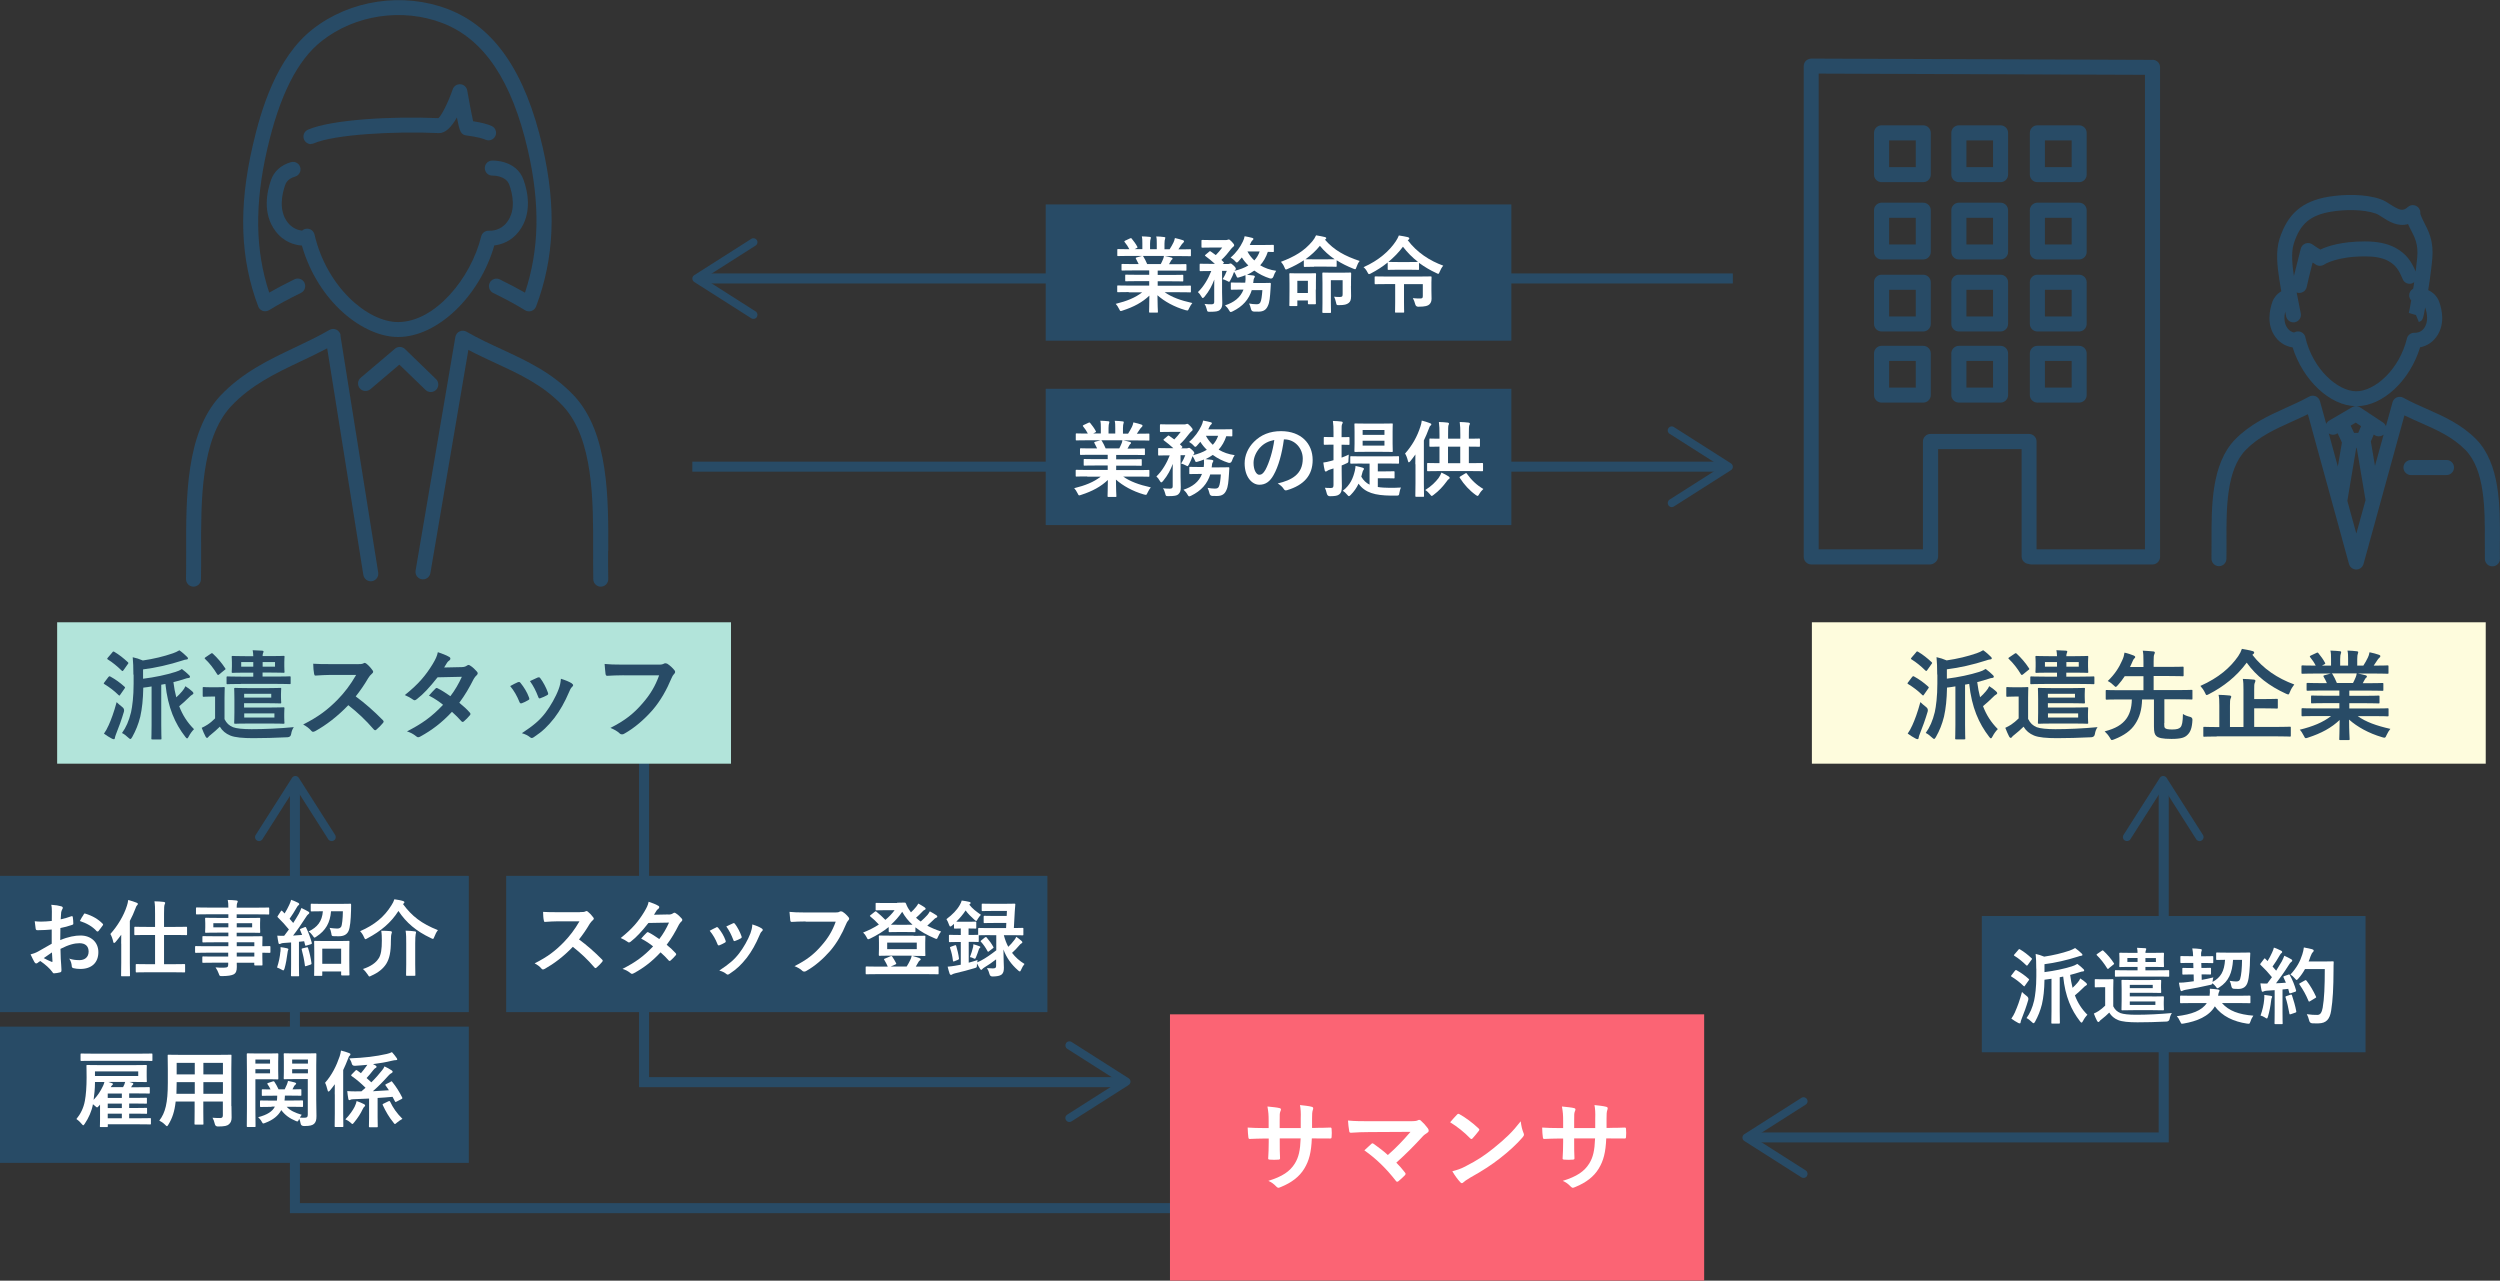 <?xml version="1.0" encoding="UTF-8"?>
<svg id="_レイヤー_2" data-name="レイヤー 2" xmlns="http://www.w3.org/2000/svg" viewBox="0 0 331.16 169.64">
  <rect x="0" y="0" width="331.16" height="169.64" fill="#333333" stroke="none"/>
  <defs>
    <style>
      .cls-1 {
        fill: #b2e4da;
      }

      .cls-2 {
        fill: #fff;
      }

      .cls-3 {
        fill: #fb6474;
      }

      .cls-4 {
        fill: #284b66;
      }

      .cls-5 {
        fill: #fefcdd;
      }
    </style>
  </defs>
  <g id="_レイヤー_2-2" data-name="レイヤー 2">
    <g>
      <rect class="cls-5" x="240.01" y="82.43" width="89.26" height="18.73"/>
      <rect class="cls-4" x="138.52" y="27.08" width="61.68" height="18.05"/>
      <g>
        <polygon class="cls-4" points="232.09 151.33 232.09 150.01 285.95 150.01 285.95 104.17 287.28 104.17 287.28 151.33 232.09 151.33"/>
        <path class="cls-4" d="m239.35,155.77c.16-.25.08-.58-.16-.73l-6.85-4.36,6.85-4.36c.25-.16.32-.49.16-.73-.16-.25-.49-.32-.73-.16l-7.56,4.81c-.15.1-.25.27-.25.45,0,.18.09.35.25.45l7.56,4.81c.09.06.19.08.29.08.18,0,.35-.09.45-.25Z"/>
        <path class="cls-4" d="m281.47,111.33c.25.16.58.08.73-.16l4.36-6.85,4.36,6.85c.16.25.49.32.73.16.25-.16.32-.49.16-.73l-4.81-7.56c-.1-.15-.27-.25-.45-.25s-.35.09-.45.25l-4.81,7.56c-.06.09-.08.19-.08.29,0,.18.09.35.25.45Z"/>
      </g>
      <g>
        <rect class="cls-4" x="92.99" y="36.22" width="136.55" height="1.33"/>
        <path class="cls-4" d="m100.25,41.98c.16-.25.08-.58-.16-.73l-6.85-4.36,6.85-4.36c.25-.16.32-.49.16-.73s-.49-.32-.73-.16l-7.56,4.81c-.15.1-.25.27-.25.45s.09.35.25.45l7.56,4.81c.09.06.19.08.29.08.18,0,.35-.09.45-.25Z"/>
      </g>
      <g>
        <rect class="cls-4" x="91.71" y="61.15" width="136.55" height="1.33"/>
        <path class="cls-4" d="m221,66.91c-.16-.25-.08-.58.16-.73l6.85-4.36-6.85-4.36c-.25-.16-.32-.49-.16-.73.16-.25.49-.32.73-.16l7.56,4.81c.15.1.25.27.25.45s-.09.35-.25.45l-7.56,4.81c-.09.06-.19.08-.29.08-.18,0-.35-.09-.45-.25Z"/>
      </g>
      <g>
        <path class="cls-4" d="m80.57,72.97c.03-6.94.06-15.58-4.49-20.51-2.89-3.08-6.3-4.65-9.6-6.18-1.54-.71-3.14-1.45-4.68-2.34-.28-.16-.63-.18-.92-.04-.3.14-.5.41-.56.73l-5.27,30.95c-.09.54.27,1.06.81,1.15.54.09,1.06-.27,1.15-.81l5.03-29.57c1.21.64,2.42,1.19,3.59,1.74,3.27,1.51,6.36,2.94,8.98,5.73,4.01,4.35,3.98,12.56,3.96,19.15,0,1.33,0,2.59.02,3.77.01.54.46.97.99.97,0,0,.02,0,.02,0,.55-.01.99-.47.97-1.02-.03-1.16-.02-2.4-.02-3.72Z"/>
        <path class="cls-4" d="m45.12,44.41c-.05-.32-.26-.6-.56-.74-.3-.14-.64-.13-.93.04-1.49.86-3.07,1.61-4.59,2.33-3.42,1.62-6.95,3.3-9.89,6.42-4.55,4.92-4.51,13.56-4.49,20.51,0,1.32,0,2.56-.02,3.72-.01.55.42,1.01.97,1.02,0,0,.01,0,.02,0,.54,0,.98-.43.99-.97.03-1.18.02-2.44.02-3.77-.02-6.59-.05-14.8,3.95-19.14,2.67-2.84,5.88-4.37,9.28-5.98,1.14-.54,2.31-1.1,3.47-1.71l4.79,30.02c.09.54.6.91,1.14.83.54-.09.91-.6.83-1.14l-5.01-31.42Z"/>
        <path class="cls-4" d="m39.09,23.39c.53-.15.83-.7.68-1.23-.15-.53-.7-.83-1.23-.68-1.31.38-2.22,1.19-2.63,2.34-.54,1.52-1.19,4.43.58,6.79,1.12,1.49,2.58,1.85,3.5,1.92,2.16,7.51,8.16,12.11,12.74,12.11,5.22,0,10.81-5.38,12.75-12.13.91-.11,2.25-.52,3.29-1.9,1.77-2.36,1.13-5.27.58-6.79-.94-2.65-4.05-2.56-4.18-2.55-.55.02-.97.48-.95,1.03.02.55.47.98,1.02.96.07,0,1.78-.03,2.23,1.23.41,1.15.92,3.31-.3,4.93-.86,1.14-2.06,1.16-2.4,1.14-.48-.03-.92.29-1.03.76-1.34,5.48-6.08,11.34-11.01,11.34-4.05,0-9.46-4.66-11.07-11.6-.12-.51-.6-.83-1.12-.76-.2.03-.38.12-.52.25-.52-.06-1.32-.3-1.94-1.12-1.21-1.61-.71-3.78-.3-4.93.07-.2.29-.81,1.3-1.1Z"/>
        <path class="cls-4" d="m41.17,19.07c.13,0,.27-.03.4-.08,2.73-1.19,10.72-1.63,16.56-1.36.79.03,1.6-.66,2.39-2.07.37,1.9.53,2.28,1.26,2.38,1.58.21,2.26.44,2.52.56.5.23,1.09.01,1.32-.49.23-.5.01-1.09-.49-1.32-.55-.25-1.36-.46-2.46-.63-.19-.84-.52-2.57-.78-4.08-.08-.45-.45-.79-.9-.82-.46-.03-.87.24-1.02.67-.59,1.71-1.45,3.43-1.89,3.82-6.09-.27-14.17.17-17.29,1.53-.5.22-.73.81-.51,1.31.16.37.53.6.91.6Z"/>
        <path class="cls-4" d="m57.06,51.93c.26,0,.52-.1.72-.3.38-.4.37-1.03-.02-1.41l-4.11-3.98c-.37-.36-.95-.38-1.34-.04l-4.53,3.84c-.42.36-.47.98-.12,1.4.36.42.98.47,1.4.12l3.84-3.26,3.47,3.35c.19.19.44.28.69.28Z"/>
        <path class="cls-4" d="m34.8,41.18c.11.04.21.05.32.05.18,0,.36-.05.52-.14,1.36-.83,2.27-1.32,4.24-2.3.49-.24.69-.84.45-1.34-.24-.49-.84-.69-1.33-.45-1.38.69-2.3,1.16-3.34,1.76-1.86-5.62-1.94-11.69-.27-18.97,1.64-7.13,4-11.83,7.23-14.36,4.42-3.48,10.7-4.41,16-2.37,5.49,2.11,9.19,7.62,11.31,16.86,1.63,7.12,1.51,13.14-.39,18.85-1.04-.6-1.96-1.07-3.34-1.76-.49-.24-1.09-.04-1.33.45-.24.49-.04,1.09.45,1.34,1.97.98,2.88,1.47,4.24,2.3.25.15.56.19.84.09.28-.1.5-.31.61-.59,2.43-6.43,2.7-13.14.87-21.12-2.28-9.93-6.38-15.91-12.54-18.27-5.94-2.28-12.98-1.23-17.94,2.67-4.79,3.77-6.83,10.64-7.94,15.48-1.88,8.17-1.64,14.92.75,21.24.1.28.33.49.61.59Z"/>
      </g>
      <g>
        <path class="cls-4" d="m331.15,71.62c.02-4.52.04-10.14-3.12-13.41-1.99-2.02-4.31-3.04-6.55-4.03-1.03-.46-2.1-.93-3.12-1.49-.27-.15-.59-.16-.87-.05-.28.12-.49.36-.57.65l-.87,3.17c-.07-.19-.2-.37-.38-.49l-3.03-2c-.15-.1-.31-.14-.48-.16,3.49-.02,7.07-3.39,8.42-7.81.63-.12,1.46-.45,2.11-1.32,1.24-1.65.8-3.64.42-4.69-.29-.8-.86-1.28-1.46-1.56.13-.79.26-1.7.36-2.52l.04-.32c.24-1.99.42-3.55-.78-5.79-.22-.41-.57-1.16-.67-1.49.04-.29-.04-.59-.26-.82-.37-.4-.99-.43-1.39-.06-.65.58-1.07.45-2.29-.33-.41-.26-.83-.54-1.28-.7-2.12-.75-4.96-.66-6.92-.34-3.49.58-5.43,2.25-6.5,5.57-.53,1.64-.3,3.62-.04,5.34.07.46.17,1.03.27,1.61-.55.33-.96.81-1.18,1.4-.37,1.04-.81,3.04.42,4.69.66.88,1.54,1.24,2.26,1.35,1.36,4.34,4.95,7.74,8.37,7.78-.17,0-.33.04-.48.13l-3.05,1.79c-.18.1-.31.26-.39.43l-.83-3.01c-.08-.29-.29-.53-.57-.65-.28-.12-.6-.1-.87.05-.99.55-2.04,1.02-3.06,1.48-2.32,1.05-4.72,2.14-6.74,4.19-3.16,3.26-3.13,8.88-3.12,13.4,0,.84,0,1.64-.01,2.37-.01.55.42,1.01.97,1.02,0,0,.02,0,.02,0,.54,0,.98-.43.99-.97.02-.76.01-1.57.01-2.43-.02-4.16-.04-9.33,2.55-12,1.75-1.78,3.88-2.74,6.14-3.76.69-.31,1.39-.63,2.09-.97l5.45,19.84c.12.43.51.73.96.73h0c.45,0,.84-.3.96-.73l5.42-19.69c.73.36,1.45.68,2.16.99,2.17.96,4.21,1.86,5.93,3.6,2.59,2.68,2.57,7.85,2.56,12.01,0,.86,0,1.66.01,2.43.01.55.47,1,1.02.97.55-.01.99-.47.97-1.02-.02-.74-.01-1.53-.01-2.37Zm-15.41-14.04l-1.14,4.13-.55-3.24.39-.91.12.08c.17.11.36.16.55.16.23,0,.45-.08.63-.23Zm-11.89-25.33c.84-2.61,2.18-3.75,4.94-4.21,1.76-.3,4.28-.33,5.93.25.23.08.54.28.86.49.81.52,2.03,1.31,3.4.9.14.31.31.67.53,1.08.9,1.68.78,2.72.55,4.61l-.04.33c0,.08-.02.17-.03.26-.52-1.2-1.16-2.33-2.73-3.16-1.04-.55-2.35-.82-3.99-.82-3.14,0-5.02.65-5.91,1.08-.03-.02-.07-.04-.1-.06-.31-.19-.67-.41-.93-.61-.27-.2-.61-.25-.93-.14-.31.11-.55.37-.63.69-.32,1.24-.65,2.58-.91,3.63-.16-1.11-.43-3.03-.01-4.31Zm1.53,12.42c-.12-.51-.6-.83-1.12-.76-.14.02-.26.07-.38.14-.26-.05-.59-.2-.86-.56-.5-.67-.47-1.54-.32-2.21.07.36.12.6.13.63.1.47.51.79.97.79.07,0,.14,0,.2-.02.54-.11.88-.64.77-1.18,0-.02-.29-1.38-.55-2.77.05.02.1.04.15.05.07.02.14.02.21.02.46,0,.87-.32.97-.78.17-.8.51-2.15.79-3.25.15.1.29.18.38.25.34.25.82.25,1.17.01.02-.01,1.6-1.07,5.38-1.07,1.31,0,2.31.19,3.06.59,1.01.54,1.43,1.21,1.94,2.43.21.51.8.75,1.3.53.08-.04.16-.08.23-.14-.04.29-.09.58-.14.87-.32.17-.54.51-.53.91,0,.25.11.47.27.64-.15.87-.28,1.53-.32,1.66l.95.28.38.92c.48-.19.54-.22.84-1.92.23.68.5,1.88-.16,2.76-.43.57-1,.6-1.23.59-.48-.03-.92.29-1.03.76-1.02,4.18-4.29,6.99-6.71,6.99s-5.75-2.88-6.75-7.16Zm6.67,11.31l.71.47-.38.89h-.55l-.45-.96.67-.4Zm-2.51,1.47l.11-.06.57,1.23-.54,3.18-1.2-4.38c.31.21.72.23,1.06.03Zm2.59,13.23l-1.19-4.33,1.18-7.03h.06l1.17,6.93-1.22,4.43Z"/>
        <path class="cls-4" d="m324.07,60.93h-4.7c-.55,0-1,.45-1,1s.45,1,1,1h4.7c.55,0,1-.45,1-1s-.45-1-1-1Z"/>
        <path class="cls-4" d="m269.88,24.13h5.53c.55,0,1-.45,1-1v-5.53c0-.55-.45-1-1-1h-5.53c-.55,0-1,.45-1,1v5.53c0,.55.45,1,1,1Zm1-5.53h3.54v3.54h-3.54v-3.54Z"/>
        <path class="cls-4" d="m269.88,34.37h5.53c.55,0,1-.45,1-1v-5.52c0-.55-.45-1-1-1h-5.53c-.55,0-1,.45-1,1v5.52c0,.55.45,1,1,1Zm1-5.52h3.54v3.53h-3.54v-3.53Z"/>
        <path class="cls-4" d="m269.88,43.91h5.53c.55,0,1-.45,1-1v-5.52c0-.55-.45-1-1-1h-5.53c-.55,0-1,.45-1,1v5.52c0,.55.45,1,1,1Zm1-5.52h3.54v3.53h-3.54v-3.53Z"/>
        <path class="cls-4" d="m269.88,53.33h5.53c.55,0,1-.45,1-1v-5.52c0-.55-.45-1-1-1h-5.53c-.55,0-1,.45-1,1v5.52c0,.55.45,1,1,1Zm1-5.52h3.54v3.53h-3.54v-3.53Z"/>
        <path class="cls-4" d="m259.48,24.13h5.52c.55,0,1-.45,1-1v-5.53c0-.55-.45-1-1-1h-5.52c-.55,0-1,.45-1,1v5.53c0,.55.45,1,1,1Zm1-5.53h3.53v3.54h-3.53v-3.54Z"/>
        <path class="cls-4" d="m249.24,34.37h5.52c.55,0,1-.45,1-1v-5.52c0-.55-.45-1-1-1h-5.52c-.55,0-1,.45-1,1v5.52c0,.55.45,1,1,1Zm1-5.52h3.53v3.53h-3.53v-3.53Z"/>
        <path class="cls-4" d="m249.24,53.33h5.52c.55,0,1-.45,1-1v-5.52c0-.55-.45-1-1-1h-5.52c-.55,0-1,.45-1,1v5.52c0,.55.45,1,1,1Zm1-5.52h3.53v3.53h-3.53v-3.53Z"/>
        <path class="cls-4" d="m249.24,43.91h5.52c.55,0,1-.45,1-1v-5.52c0-.55-.45-1-1-1h-5.52c-.55,0-1,.45-1,1v5.52c0,.55.45,1,1,1Zm1-5.52h3.53v3.53h-3.53v-3.53Z"/>
        <path class="cls-4" d="m285.14,7.93l-45.21-.17c-.26.02-.52.1-.71.29-.19.19-.29.44-.29.71v65.01c0,.55.45,1,1,1h15.71c.24,0,.46-.08.63-.22.28-.18.46-.49.46-.84v-14.22h11.06v14.22c0,.53.41.95.92.99.11.05.24.07.37.07h16.05c.55,0,1-.45,1-1V8.92c.01-.55-.43-.99-.98-1Zm-1.01,64.84h-14.36v-14.29c0-.55-.45-1-1-1h-13.05c-.55,0-1,.45-1,1v14.29h-13.81V9.75l43.22.16v62.85Z"/>
        <path class="cls-4" d="m249.24,24.13h5.52c.55,0,1-.45,1-1v-5.53c0-.55-.45-1-1-1h-5.52c-.55,0-1,.45-1,1v5.53c0,.55.45,1,1,1Zm1-5.53h3.53v3.54h-3.53v-3.54Z"/>
        <path class="cls-4" d="m259.48,43.91h5.52c.55,0,1-.45,1-1v-5.52c0-.55-.45-1-1-1h-5.52c-.55,0-1,.45-1,1v5.52c0,.55.45,1,1,1Zm1-5.52h3.53v3.53h-3.53v-3.53Z"/>
        <path class="cls-4" d="m259.48,34.37h5.52c.55,0,1-.45,1-1v-5.52c0-.55-.45-1-1-1h-5.52c-.55,0-1,.45-1,1v5.52c0,.55.45,1,1,1Zm1-5.52h3.53v3.53h-3.53v-3.53Z"/>
        <path class="cls-4" d="m259.48,53.33h5.52c.55,0,1-.45,1-1v-5.52c0-.55-.45-1-1-1h-5.52c-.55,0-1,.45-1,1v5.52c0,.55.45,1,1,1Zm1-5.52h3.53v3.53h-3.53v-3.53Z"/>
      </g>
      <g>
        <path class="cls-4" d="m253.29,89.68c.1-.13.14-.13.26-.07.64.35,1.29.81,1.87,1.34.05.05.08.08.08.1,0,.04-.03.08-.08.16l-.58.83c-.04.06-.07.09-.1.09-.03,0-.06-.03-.12-.08-.55-.55-1.21-1.04-1.85-1.43-.06-.04-.1-.07-.1-.09,0-.04.04-.09.09-.16l.53-.7Zm.01,6.43c.34-.75.73-1.79,1.08-3.11.2.19.47.44.74.64q.33.23.23.61c-.31,1.05-.68,2.07-1.04,2.96-.09.22-.14.4-.16.52-.01.1-.04.18-.13.18s-.17-.03-.27-.08c-.31-.17-.68-.38-1.05-.66.25-.36.4-.62.6-1.07Zm.51-9.71c.1-.13.14-.13.26-.07.64.38,1.23.85,1.79,1.37.05.05.08.08.08.12,0,.03-.03.08-.08.14l-.58.82c-.1.13-.13.12-.23.04-.57-.56-1.21-1.09-1.83-1.47-.07-.04-.09-.07-.09-.09,0-.04.03-.08.09-.16l.6-.7Zm2.8,2.96c0-.99-.03-1.62-.09-2.31.47.1.87.23,1.34.43,1.43-.21,2.77-.53,3.98-.95.3-.1.57-.23.86-.4.39.27.75.6,1,.85.1.1.14.14.14.23,0,.08-.09.14-.21.14-.16.01-.31.06-.55.14-1.7.55-3.51.96-5.19,1.17v1.24c1.59-.2,3.08-.52,4.28-.9.3-.09.58-.21.86-.39.36.26.71.57.96.82.08.08.12.13.12.21s-.08.16-.21.16c-.14,0-.26.05-.49.12-.47.16-.97.3-1.5.43.09.73.22,1.4.38,2.01.26-.23.51-.48.77-.79.21-.25.34-.44.44-.68.33.21.65.44.9.68.12.1.16.18.16.26s-.08.13-.14.17c-.17.09-.23.16-.48.4-.38.38-.79.75-1.26,1.14.44,1.17,1.08,2.16,1.96,3.04-.23.22-.51.6-.7.97-.09.17-.14.25-.22.25-.06,0-.13-.06-.23-.2-1.36-1.77-2.31-3.87-2.64-7.01l-.55.1v5.33c0,1.16.03,1.72.03,1.79,0,.12-.01.13-.14.13h-1.04c-.14,0-.16-.01-.16-.13,0-.09.03-.64.03-1.79v-5.1c-.38.07-.75.12-1.11.16-.03,1.59-.16,2.78-.4,3.85-.26,1.03-.58,1.83-1.07,2.7-.1.17-.17.25-.23.25-.08,0-.16-.06-.3-.19-.27-.26-.56-.48-.82-.6.53-.73.92-1.6,1.2-2.76.17-.78.34-2.08.34-3.78v-1.2Z"/>
        <path class="cls-4" d="m268.67,95.26c.29.56.58.83,1.13,1.07.44.17,1.33.26,2.46.26,1.68,0,3.65-.09,5.59-.27-.18.25-.3.56-.35.9q-.06.42-.48.44c-1.65.08-3.2.12-4.55.12s-2.42-.09-3.04-.35c-.6-.25-1.05-.62-1.38-1.17-.4.4-.77.71-1.24,1.09-.13.09-.22.18-.29.27-.04.07-.09.12-.18.12-.08,0-.14-.08-.2-.17-.18-.34-.32-.69-.51-1.16.33-.16.51-.25.77-.42.32-.21.68-.51,1-.83v-2.89h-.56c-.68,0-.86.03-.92.03-.14,0-.16-.01-.16-.16v-.99c0-.13.01-.14.16-.14.07,0,.25.03.92.03h.75c.68,0,.88-.03.95-.03.13,0,.14.01.14.14,0,.08-.03.46-.03,1.26v2.85Zm-.69-5.93c-.08.05-.12.08-.16.08s-.07-.03-.12-.09c-.47-.78-1-1.46-1.6-2.03-.1-.09-.08-.13.07-.23l.68-.46c.08-.05.12-.08.16-.08s.07.03.12.06c.6.56,1.16,1.2,1.64,1.94.07.1.07.14-.08.23l-.7.57Zm2.89,1.27c-1.27,0-1.72.03-1.79.03-.13,0-.14-.01-.14-.14v-.73c0-.14.01-.16.14-.16.08,0,.52.03,1.79.03h1.61v-.53h-1c-1.21,0-1.64.03-1.7.03-.14,0-.16-.01-.16-.14,0-.09.03-.25.03-.71v-.55c0-.46-.03-.61-.03-.7,0-.13.01-.14.16-.14.06,0,.49.03,1.7.03h1c-.01-.31-.03-.55-.08-.79.43.01.94.04,1.27.06.12.01.17.05.17.13,0,.07-.04.12-.06.2-.03.07-.07.21-.07.4h1.07c1.2,0,1.61-.03,1.7-.03.13,0,.14.01.14.14,0,.08-.03.25-.03.7v.55c0,.47.03.64.03.71,0,.13-.01.14-.14.14-.09,0-.51-.03-1.7-.03h-1.07v.53h1.77c1.29,0,1.73-.03,1.81-.03.13,0,.14.01.14.16v.73c0,.13-.01.14-.14.14-.08,0-.52-.03-1.81-.03h-4.62Zm3.9,3.12c1.09,0,1.6-.03,1.68-.03.14,0,.16.01.16.14,0,.06-.03.26-.03.73v.44c0,.46.03.65.03.73,0,.13-.01.14-.16.14-.08,0-.58-.03-1.68-.03h-2.85c-1.14,0-1.73.03-1.81.03-.14,0-.16-.01-.16-.14,0-.09.03-.49.03-1.36v-1.76c0-.86-.03-1.27-.03-1.35,0-.13.01-.14.16-.14.08,0,.65.03,1.74.03h2.6c1.03,0,1.51-.03,1.59-.03.13,0,.14.01.14.14,0,.06-.03.23-.03.68v.4c0,.43.03.6.03.68,0,.14-.01.16-.14.16-.08,0-.56-.03-1.59-.03h-3.18v.57h3.5Zm-2.29-5.41v-.61h-1.6v.61h1.6Zm2.38,3.59h-3.59v.51h3.59v-.51Zm.42,2.6h-4v.55h4v-.55Zm.08-6.8h-1.64v.61h1.64v-.61Z"/>
        <path class="cls-4" d="m286.68,95.81c0,.43.01.53.12.64.1.12.42.18.94.18.62,0,.91-.1,1.09-.29.21-.22.31-.68.33-1.77.22.17.58.3.95.39q.32.08.31.4c-.05,1.07-.27,1.6-.64,1.96-.36.38-.86.56-2.15.56-1.2,0-1.74-.14-2-.39-.21-.2-.31-.48-.31-1.26v-3.58h-1.57c-.04,1.39-.34,2.39-.92,3.26-.55.86-1.47,1.52-2.78,2.03-.14.05-.23.09-.3.09-.1,0-.16-.09-.27-.31-.2-.33-.43-.6-.69-.84,1.48-.38,2.29-.9,2.85-1.64.43-.59.73-1.37.75-2.59h-1.66c-1.17,0-1.56.03-1.64.03-.14,0-.16-.01-.16-.14v-1.01c0-.12.01-.13.16-.13.08,0,.47.03,1.64.03h3.2v-1.86h-2.48c-.27.42-.57.81-.92,1.2-.13.14-.21.22-.27.22s-.14-.08-.29-.22c-.22-.21-.48-.42-.77-.56.92-.87,1.52-1.82,1.91-2.73.18-.38.26-.68.31-1.03.47.1.87.25,1.21.38.12.05.21.12.21.2s-.04.13-.12.19c-.09.08-.16.2-.23.38-.12.26-.22.52-.34.75h1.78v-.72c0-.73-.01-1.05-.09-1.44.49.03.94.05,1.39.1.12.01.21.07.21.14,0,.09-.04.16-.08.26-.06.12-.08.35-.08.86v.79h2.05c1.26,0,1.7-.03,1.78-.03.13,0,.14.01.14.16v.97c0,.13-.01.14-.14.14-.08,0-.52-.03-1.78-.03h-2.05v1.86h3.37c1.16,0,1.56-.03,1.64-.03.13,0,.13.01.13.13v1.01c0,.13,0,.14-.13.14-.08,0-.48-.03-1.64-.03h-1.95v3.15Z"/>
        <path class="cls-4" d="m298.35,86.73c1.46,1.88,3.33,3.12,5.56,3.94-.23.3-.43.6-.58,1-.09.23-.13.32-.22.32-.07,0-.16-.04-.3-.1-2.21-1.01-3.93-2.33-5.2-4.11-1.39,1.87-3.08,3.17-4.99,4.16-.16.08-.25.13-.31.13-.09,0-.13-.09-.23-.31-.16-.34-.38-.65-.61-.9,2.43-1.08,3.98-2.44,5.02-3.95.23-.34.36-.61.48-.96.51.07,1.03.2,1.4.29.14.04.23.1.23.21,0,.08-.05.14-.14.2l-.1.09Zm-4.72,10.83c-1.16,0-1.55.03-1.64.03-.12,0-.13-.01-.13-.13v-1.04c0-.13.01-.14.13-.14.09,0,.48.03,1.64.03h.35v-2.85c0-.62-.01-1.05-.1-1.42.49.01,1,.04,1.47.09.13.01.21.08.21.14,0,.12-.05.18-.09.27-.07.16-.08.42-.08.95v2.81h1.79v-4.95c0-.61-.01-1.05-.09-1.42.48.01,1.01.04,1.46.09.13.01.21.08.21.14,0,.12-.04.2-.08.29-.08.16-.08.42-.08.94v1.21h1.31c1.18,0,1.6-.03,1.68-.03.13,0,.14.01.14.14v1.01c0,.13-.01.14-.14.14-.08,0-.49-.03-1.68-.03h-1.31v2.46h3.09c1.14,0,1.55-.03,1.62-.03.13,0,.14.01.14.14v1.04c0,.12-.01.13-.14.13-.08,0-.48-.03-1.62-.03h-8.06Z"/>
        <path class="cls-4" d="m306.67,94.85c-1.17,0-1.56.03-1.64.03-.14,0-.16-.01-.16-.14v-.77c0-.14.01-.16.16-.16.08,0,.47.03,1.64.03h3.21v-.7h-1.83c-1.26,0-1.72.03-1.79.03-.13,0-.13-.01-.13-.14v-.74c0-.14,0-.16.13-.16.08,0,.53.03,1.79.03h1.83v-.69h-2.44c-1.25,0-1.66.03-1.74.03-.14,0-.16-.01-.16-.13v-.77c0-.13.01-.14.16-.14.08,0,.49.03,1.74.03h.79c-.14-.31-.27-.57-.42-.82-.06-.12-.08-.17.09-.22l.84-.23h-2.08c-1.17,0-1.56.03-1.64.03-.14,0-.16-.01-.16-.14v-.81c0-.14.01-.16.16-.16.08,0,.47.03,1.64.03h.09c-.21-.42-.44-.74-.74-1.12-.08-.09-.05-.14.1-.22l.75-.35c.13-.07.17-.05.25.05.31.38.64.82.87,1.26.06.12.06.13-.1.22l-.31.16h1.21v-.86c0-.46,0-.77-.08-1.13.4.01.91.04,1.26.08.1.01.16.05.16.12,0,.08-.03.14-.05.22-.04.09-.08.29-.08.71v.86h1.05v-.85c0-.47,0-.78-.08-1.14.39.01.9.04,1.25.09.12.01.17.05.17.12s-.03.14-.05.21c-.04.09-.08.29-.08.71v.86h.81c.23-.36.42-.69.6-1.07.09-.2.17-.39.22-.7.46.09.91.22,1.26.34.12.04.17.1.17.17,0,.1-.05.16-.13.22-.09.08-.16.16-.22.25-.17.27-.35.53-.53.79h.18c1.17,0,1.56-.03,1.64-.03.13,0,.14.01.14.16v.81c0,.13-.01.14-.14.14-.08,0-.47-.03-1.64-.03h-2.28c.34.06.64.13,1.03.23.1.03.17.08.17.16,0,.09-.07.16-.14.2-.06.04-.13.18-.18.27l-.23.42h.85c1.25,0,1.66-.03,1.74-.03.13,0,.14.01.14.14v.77c0,.12-.01.13-.14.13-.08,0-.49-.03-1.74-.03h-2.63v.69h2.07c1.27,0,1.72-.03,1.79-.03.13,0,.14.01.14.16v.74c0,.13-.01.14-.14.14-.08,0-.52-.03-1.79-.03h-2.07v.7h3.42c1.17,0,1.56-.03,1.64-.03.13,0,.14.01.14.16v.77c0,.13-.01.14-.14.14-.08,0-.47-.03-1.64-.03h-2.31c1.09.77,2.46,1.27,4.33,1.69-.17.21-.35.48-.51.83-.1.25-.16.34-.29.34-.06,0-.16-.03-.3-.07-1.75-.51-3.3-1.37-4.37-2.33,0,1.55.07,2.35.07,2.57,0,.13-.01.14-.14.14h-1.1c-.12,0-.13-.01-.13-.14,0-.22.04-.97.05-2.52-1.09,1.04-2.44,1.77-4.17,2.33-.14.05-.23.08-.3.08-.12,0-.17-.09-.29-.34-.17-.34-.35-.61-.52-.78,1.73-.43,3.05-.96,4.15-1.81h-2.11Zm5.02-4.38c.12-.22.22-.44.35-.75.07-.14.09-.27.14-.52h-3.31s.06.05.1.1c.2.33.4.72.58,1.17h2.13Z"/>
      </g>
      <g>
        <path class="cls-2" d="m149.51,38.69c-.99,0-1.32.02-1.39.02-.12,0-.13-.01-.13-.12v-.65c0-.12.01-.13.13-.13.07,0,.4.02,1.39.02h2.72v-.59h-1.55c-1.07,0-1.45.02-1.52.02-.11,0-.11-.01-.11-.12v-.63c0-.12,0-.13.11-.13.07,0,.45.02,1.52.02h1.55v-.58h-2.07c-1.06,0-1.41.02-1.47.02-.12,0-.13-.01-.13-.11v-.65c0-.11.01-.12.13-.12.07,0,.42.02,1.47.02h.67c-.12-.26-.23-.48-.35-.69-.05-.1-.07-.14.08-.19l.72-.2h-1.76c-.99,0-1.32.02-1.39.02-.12,0-.13-.01-.13-.12v-.68c0-.12.01-.13.13-.13.07,0,.4.02,1.39.02h.08c-.18-.35-.37-.63-.63-.95-.07-.08-.04-.12.09-.19l.64-.3c.11-.05.14-.04.21.04.26.32.54.69.74,1.07.05.1.05.11-.09.19l-.26.13h1.02v-.73c0-.38,0-.65-.07-.96.34.01.77.03,1.07.07.09.01.13.04.13.1,0,.07-.02.12-.04.19-.03.08-.07.24-.07.61v.73h.89v-.72c0-.4,0-.66-.07-.97.33.01.76.03,1.06.08.1.01.14.04.14.1s-.02.12-.04.18c-.03.08-.07.24-.07.61v.73h.68c.2-.31.35-.58.51-.9.08-.17.14-.33.19-.59.39.08.77.19,1.07.29.1.03.14.09.14.14,0,.09-.04.13-.11.19-.08.07-.13.13-.19.21-.14.23-.3.45-.45.67h.15c.99,0,1.32-.02,1.39-.02.11,0,.12.01.12.13v.68c0,.11-.01.12-.12.12-.07,0-.4-.02-1.39-.02h-1.93c.29.05.54.11.87.2.09.02.14.07.14.13,0,.08-.06.13-.12.17-.05.03-.11.15-.15.23l-.2.35h.72c1.06,0,1.41-.02,1.47-.02.11,0,.12.01.12.12v.65c0,.1-.01.11-.12.11-.07,0-.42-.02-1.47-.02h-2.22v.58h1.75c1.08,0,1.45-.02,1.52-.02.11,0,.12.01.12.13v.63c0,.11-.01.12-.12.12-.07,0-.44-.02-1.52-.02h-1.75v.59h2.89c.99,0,1.32-.02,1.39-.02.11,0,.12.01.12.13v.65c0,.11-.01.12-.12.12-.07,0-.4-.02-1.39-.02h-1.96c.92.65,2.08,1.08,3.66,1.43-.14.18-.3.41-.43.7-.09.21-.13.29-.24.29-.06,0-.13-.02-.25-.05-1.49-.43-2.79-1.16-3.7-1.97,0,1.31.06,1.99.06,2.18,0,.11-.01.12-.12.12h-.94c-.1,0-.11-.01-.11-.12,0-.19.03-.83.04-2.13-.92.88-2.07,1.5-3.53,1.97-.12.04-.2.07-.25.07-.1,0-.14-.08-.24-.29-.14-.29-.3-.52-.44-.66,1.46-.36,2.59-.81,3.51-1.53h-1.78Zm4.25-3.71c.1-.19.19-.37.3-.64.06-.12.08-.23.12-.44h-2.81s.06.04.09.09c.17.28.34.61.5.99h1.8Z"/>
        <path class="cls-2" d="m165.84,38.36c-.4,1.32-1.24,2.24-2.55,2.88-.13.06-.21.09-.26.09-.09,0-.13-.07-.24-.25-.13-.24-.32-.46-.52-.63,1.17-.38,2.04-1.02,2.45-2.09h-.19c-.98,0-1.3.02-1.36.02-.12,0-.13-.01-.13-.12v-.71c0-.12.01-.13.13-.13.07,0,.38.02,1.36.02h.42c.02-.13.03-.27.04-.43.01-.17,0-.35-.01-.56-.27.11-.56.21-.85.29-.25.07-.26.06-.36-.2-.09-.2-.2-.4-.3-.54-.12.36-.25.68-.48,1.1-.1.17-.13.23-.19.23-.04,0-.1-.03-.2-.09-.22-.12-.47-.22-.65-.26.27-.42.42-.75.56-1.1h-.63v2.86c0,.5.03.95.03,1.39,0,.46-.07.7-.35.95-.2.15-.47.22-1.3.22-.33,0-.33-.01-.41-.34-.07-.28-.17-.53-.3-.7.34.04.6.05.9.05s.39-.09.39-.32v-1.94c0-.34,0-.68.01-1.02-.28.76-.66,1.51-1.29,2.27-.1.11-.17.18-.23.18s-.12-.07-.2-.21c-.12-.23-.3-.45-.45-.58.76-.71,1.39-1.8,1.77-2.79h-.12c-.92,0-1.23.02-1.3.02-.11,0-.12-.01-.12-.13v-.73c0-.12.01-.13.12-.13.07,0,.37.02,1.3.02h.6c-.39-.37-.79-.68-1.24-1.02-.04-.03-.08-.07-.08-.09,0-.03.03-.05.09-.11l.45-.38c.11-.1.14-.1.24-.03l.66.47c.31-.32.58-.63.85-1h-1.41c-.87,0-1.16.02-1.22.02-.11,0-.12-.01-.12-.12v-.79c0-.11.01-.12.12-.12.07,0,.35.02,1.22.02h1.9c.1,0,.18-.02.22-.04.06-.02.1-.04.15-.04.09,0,.19.07.42.31.25.26.3.36.3.47,0,.09-.07.15-.15.21-.1.08-.19.18-.31.33-.36.48-.74.94-1.23,1.39.09.09.18.19.28.27.08.08.08.11-.04.21l-.07.06h.69c.11,0,.14-.01.21-.04.04-.02.09-.03.14-.03.07,0,.18.05.38.25.26.24.32.35.32.45,0,.08-.02.12-.11.2-.03.02-.05.04-.08.08.7-.17,1.33-.4,1.85-.72-.33-.32-.63-.68-.86-1.06l-.46.53c-.09.1-.14.14-.21.14-.06,0-.11-.04-.19-.14-.18-.21-.43-.4-.63-.51.77-.66,1.27-1.39,1.62-2.12.12-.25.2-.47.24-.71.32.05.74.15,1.01.22.1.02.15.07.15.14,0,.07-.04.12-.11.17-.07.04-.15.18-.22.31-.06.11-.1.22-.15.32h1.87c.86,0,1.13-.02,1.2-.02.11,0,.12.01.12.12v.71c0,.11-.01.12-.12.12-.06,0-.23-.01-.68-.02-.23.7-.58,1.3-1.01,1.78.59.36,1.31.62,2.12.73-.15.22-.29.5-.37.77q-.13.33-.46.24c-.74-.23-1.44-.58-2.07-1.04-.31.22-.63.41-.97.56.29.02.57.05.84.09.13.02.2.07.2.13,0,.09-.03.14-.09.22s-.08.2-.1.45l-.03.2h.81c.99,0,1.33-.02,1.4-.02.11,0,.13.03.13.14l-.04.67c-.07,1.08-.12,1.77-.36,2.25-.2.45-.52.75-1.23.75-.19,0-.4,0-.63-.01q-.31-.02-.38-.38c-.06-.25-.14-.48-.24-.69.32.06.64.1.95.1.27,0,.42-.04.53-.23.15-.26.22-.86.28-1.64h-1.39Zm-.6-5.05c.23.44.54.84.91,1.19.31-.33.55-.73.71-1.19h-1.63Z"/>
        <path class="cls-2" d="m174.05,35.34c-.87,0-1.16.02-1.22.02-.11,0-.12-.01-.12-.12v-.76c-.65.43-1.35.8-2.11,1.13-.12.06-.2.09-.25.09-.09,0-.13-.09-.21-.29-.12-.3-.29-.54-.46-.73,1.86-.71,3.08-1.44,4.15-2.71.22-.26.37-.51.5-.8.46.08.86.15,1.17.23.12.03.18.08.18.15,0,.07-.03.13-.11.16l-.07.03c1.22,1.41,2.66,2.18,4.61,2.83-.19.22-.32.51-.42.8-.07.21-.1.29-.19.29-.05,0-.13-.02-.26-.08-.77-.31-1.51-.67-2.18-1.1v.74c0,.11-.01.12-.12.12-.07,0-.35-.02-1.22-.02h-1.65Zm.24,3.01c0,1.49.02,1.77.02,1.83,0,.11-.01.12-.12.12h-.81c-.12,0-.13-.01-.13-.12v-.38h-1.4v.62c0,.11-.01.12-.12.12h-.81c-.12,0-.13-.01-.13-.12,0-.08.02-.35.02-1.92v-.9c0-.9-.02-1.21-.02-1.29,0-.11.01-.12.13-.12.07,0,.3.02,1.06.02h1.17c.74,0,.99-.02,1.06-.02.11,0,.12.01.12.12,0,.07-.02.37-.02,1.08v.98Zm-2.44-1.15v1.61h1.4v-1.61h-1.4Zm3.85-2.85c.62,0,.94-.01,1.09-.01-.74-.51-1.4-1.09-1.95-1.78-.54.67-1.19,1.27-1.91,1.78.14,0,.46.01,1.12.01h1.65Zm3.25,3.54c0,.48.02.97.02,1.33,0,.48-.09.73-.32.91-.25.2-.57.29-1.26.29-.34,0-.34.01-.41-.33-.06-.31-.17-.6-.26-.79.3.04.51.04.72.04.33,0,.41-.05.41-.37v-1.85h-1.56v3.01c0,.78.02,1.13.02,1.2,0,.11-.01.12-.12.12h-.91c-.11,0-.12-.01-.12-.12,0-.08.02-.4.02-1.21v-2.66c0-.81-.02-1.17-.02-1.24,0-.11.01-.12.12-.12.07,0,.32.02,1.12.02h1.33c.8,0,1.06-.02,1.13-.02.11,0,.12.01.12.12,0,.07-.02.4-.02,1.02v.65Z"/>
        <path class="cls-2" d="m186.46,31.8c1.24,1.66,2.95,2.75,4.72,3.39-.2.23-.35.51-.47.8-.08.2-.11.28-.2.28-.05,0-.13-.03-.25-.1-.81-.37-1.58-.83-2.29-1.35v.81c0,.11-.01.12-.12.12-.07,0-.33-.02-1.19-.02h-1.52c-.86,0-1.12.02-1.19.02-.12,0-.13-.01-.13-.12v-.86c-.69.56-1.44,1.04-2.21,1.44-.12.07-.2.1-.26.1-.08,0-.12-.08-.22-.26-.13-.26-.29-.48-.51-.66,2.01-.89,3.42-2.15,4.26-3.41.19-.27.31-.53.42-.79.45.07.85.14,1.18.22.14.04.2.09.2.18,0,.07-.03.12-.11.17l-.1.05Zm-.48,5.83v2.4c0,.86.02,1.2.02,1.26,0,.11-.01.12-.12.12h-.96c-.12,0-.13-.01-.13-.12,0-.08.02-.41.02-1.26v-2.4h-1.08c-1.09,0-1.45.02-1.52.02-.11,0-.12-.01-.12-.13v-.79c0-.11.01-.12.12-.12.07,0,.43.02,1.52.02h4.24c1.08,0,1.47-.02,1.54-.02.11,0,.12.01.12.12,0,.07-.02.24-.02.68v1.08c0,.4.02.77.02,1.06,0,.33-.08.57-.29.77-.18.18-.52.31-1.47.31q-.33,0-.41-.35c-.07-.29-.18-.56-.31-.79.33.04.64.05.95.05s.37-.07.37-.34v-1.56h-2.5Zm-2.02-2.94c.07,0,.33.02,1.19.02h1.52c.78,0,1.07-.01,1.16-.02-.76-.59-1.44-1.28-1.99-2.01-.55.75-1.21,1.42-1.93,2.01h.06Z"/>
      </g>
      <rect class="cls-4" x="262.52" y="121.34" width="50.83" height="18.05"/>
      <g>
        <path class="cls-2" d="m266.92,128.58c.09-.11.12-.11.22-.05.54.3,1.09.68,1.58,1.13.04.04.07.07.07.09,0,.03-.02.07-.07.13l-.5.7c-.03.05-.05.08-.09.08-.02,0-.05-.02-.1-.07-.46-.46-1.02-.88-1.56-1.21-.05-.03-.09-.06-.09-.08,0-.03.03-.08.08-.13l.45-.59Zm.01,5.45c.29-.64.62-1.52.91-2.63.17.17.4.37.63.54q.28.2.2.52c-.26.89-.57,1.75-.88,2.51-.08.19-.12.34-.13.44-.01.09-.03.15-.11.15s-.14-.02-.23-.07c-.26-.14-.57-.32-.89-.56.21-.31.34-.53.51-.9Zm.43-8.22c.09-.11.12-.11.22-.05.54.32,1.04.71,1.52,1.16.04.04.07.07.07.1,0,.02-.02.07-.07.12l-.5.69c-.09.11-.11.1-.2.03-.48-.47-1.02-.92-1.55-1.24-.05-.03-.08-.06-.08-.08,0-.03.02-.07.08-.13l.51-.59Zm2.37,2.51c0-.84-.02-1.38-.08-1.96.4.09.74.2,1.13.36,1.21-.18,2.34-.45,3.37-.8.25-.09.48-.2.73-.34.33.23.64.51.85.71.09.09.12.12.12.2,0,.07-.08.12-.18.12-.13.01-.26.05-.46.12-1.44.46-2.97.81-4.39.99v1.05c1.34-.17,2.61-.44,3.62-.76.25-.08.5-.18.73-.33.31.22.6.48.81.69.07.07.1.11.1.18s-.07.13-.18.13c-.12,0-.22.04-.42.1-.4.13-.83.25-1.26.36.08.62.19,1.19.32,1.71.22-.2.43-.41.65-.67.18-.21.29-.37.37-.57.28.18.55.37.76.57.1.09.13.15.13.22s-.07.11-.12.14c-.14.08-.2.13-.41.34-.32.32-.67.64-1.07.97.37.99.91,1.83,1.66,2.57-.2.19-.43.51-.59.83-.08.14-.12.21-.19.21-.05,0-.11-.05-.2-.17-1.16-1.5-1.96-3.28-2.23-5.93l-.46.09v4.51c0,.98.02,1.45.02,1.52,0,.1-.01.11-.12.11h-.88c-.12,0-.13-.01-.13-.11,0-.08.02-.54.02-1.52v-4.31c-.32.05-.64.1-.93.13-.02,1.34-.13,2.35-.34,3.26-.22.87-.5,1.55-.9,2.29-.09.14-.14.21-.2.21-.07,0-.13-.05-.25-.17-.23-.22-.47-.41-.69-.51.45-.62.78-1.35,1.01-2.33.14-.66.29-1.76.29-3.2v-1.01Z"/>
        <path class="cls-2" d="m279.93,133.3c.24.47.5.7.96.9.37.14,1.12.22,2.08.22,1.42,0,3.09-.08,4.73-.23-.15.21-.25.47-.3.76q-.06.35-.41.37c-1.4.07-2.71.1-3.85.1s-2.05-.08-2.57-.3c-.51-.21-.89-.53-1.17-.99-.34.34-.65.61-1.05.92-.11.08-.19.15-.24.23-.03.06-.08.1-.15.1-.07,0-.12-.07-.17-.14-.15-.29-.28-.58-.43-.98.28-.13.43-.21.65-.35.28-.18.57-.43.85-.7v-2.44h-.47c-.57,0-.73.02-.78.02-.12,0-.13-.01-.13-.13v-.84c0-.11.01-.12.13-.12.06,0,.21.02.78.02h.64c.57,0,.75-.02.8-.02.11,0,.12.01.12.12,0,.07-.02.39-.02,1.07v2.41Zm-.58-5.02c-.07.04-.1.07-.13.07s-.05-.02-.1-.08c-.4-.66-.85-1.23-1.35-1.72-.09-.08-.07-.11.05-.2l.57-.39c.07-.04.1-.07.13-.07s.06.02.1.05c.51.47.98,1.01,1.39,1.64.05.09.05.12-.07.2l-.59.48Zm2.44,1.08c-1.08,0-1.45.02-1.52.02-.11,0-.12-.01-.12-.12v-.62c0-.12.01-.13.12-.13.07,0,.44.02,1.52.02h1.36v-.45h-.85c-1.02,0-1.39.02-1.44.02-.12,0-.13-.01-.13-.12,0-.08.02-.21.02-.61v-.46c0-.38-.02-.52-.02-.59,0-.11.01-.12.13-.12.05,0,.42.02,1.44.02h.85c-.01-.26-.02-.46-.07-.67.36.01.79.03,1.08.05.1.01.14.04.14.11,0,.05-.03.1-.05.17-.02.05-.06.18-.06.34h.9c1.01,0,1.36-.02,1.44-.02.11,0,.12.01.12.12,0,.07-.02.21-.02.59v.46c0,.4.02.54.02.61,0,.11-.01.12-.12.12-.08,0-.43-.02-1.44-.02h-.9v.45h1.5c1.09,0,1.46-.02,1.53-.02.11,0,.12.01.12.13v.62c0,.11-.01.12-.12.12-.07,0-.44-.02-1.53-.02h-3.91Zm3.3,2.64c.92,0,1.35-.02,1.42-.02.12,0,.13.01.13.12,0,.06-.02.22-.02.62v.37c0,.38.02.55.02.62,0,.11-.01.12-.13.12-.07,0-.5-.02-1.42-.02h-2.41c-.97,0-1.46.02-1.53.02-.12,0-.13-.01-.13-.12,0-.08.02-.42.02-1.16v-1.49c0-.73-.02-1.08-.02-1.14,0-.11.01-.12.13-.12.07,0,.55.02,1.47.02h2.2c.87,0,1.28-.02,1.34-.02.11,0,.12.01.12.12,0,.05-.02.2-.02.57v.34c0,.36.02.51.02.57,0,.12-.01.13-.12.13-.07,0-.47-.02-1.34-.02h-2.7v.48h2.96Zm-1.94-4.58v-.52h-1.35v.52h1.35Zm2.01,3.04h-3.04v.43h3.04v-.43Zm.35,2.2h-3.39v.46h3.39v-.46Zm.07-5.75h-1.39v.52h1.39v-.52Z"/>
        <path class="cls-2" d="m290.34,132.87c-1.02,0-1.38.02-1.44.02-.11,0-.12-.01-.12-.12v-.77c0-.11.01-.12.12-.12.07,0,.42.02,1.44.02h2.35c.05-.27.05-.62.03-.93.38.02.76.05,1.08.1.12.02.21.08.21.13,0,.08-.04.12-.08.22-.04.09-.08.22-.11.48h2.72c1.01,0,1.36-.02,1.43-.02.12,0,.13.01.13.12v.77c0,.11-.01.12-.13.12-.07,0-.42-.02-1.43-.02h-2.21c.9,1.03,2.24,1.52,4.16,1.67-.14.2-.29.47-.38.76-.09.24-.11.31-.24.31-.04,0-.11,0-.23-.02-1.73-.26-3.3-.96-4.25-2.29-.78,1.35-2.42,1.99-4.12,2.28-.11.02-.2.03-.24.03-.1,0-.14-.08-.24-.3-.12-.28-.29-.54-.44-.7,1.96-.24,3.31-.73,3.97-1.74h-1.98Zm1.25-5.33l.02.68h.04c.8,0,1.06-.02,1.12-.02.1,0,.11.01.11.12v.66c0,.1-.01.11-.11.11-.07,0-.32-.02-1.12-.02h-.02l.02.73c.51-.09,1.02-.2,1.54-.33-.05.14-.09.35-.11.6,1.09-.59,1.56-1.39,1.66-2.93-.74.01-1,.02-1.06.02-.11,0-.12-.01-.12-.13v-.74c0-.11.01-.12.12-.12.07,0,.35.02,1.25.02h1.76c.89,0,1.18-.02,1.24-.02.11,0,.17.03.15.15-.02.2-.03.4-.03.61-.01,1.28-.12,2.57-.31,3.16-.17.6-.59.91-1.24.91-.17,0-.37,0-.59-.02q-.29-.02-.34-.37c-.04-.26-.13-.53-.22-.69.33.05.63.09.86.09.3,0,.45-.1.52-.31.17-.52.25-1.49.26-2.55h-1.19c-.11,1.73-.59,2.85-1.81,3.63-.12.08-.19.13-.25.13-.08,0-.13-.08-.25-.25-.12-.14-.26-.3-.43-.42-.02.15-.08.18-.32.23-1.03.24-2.2.47-3.22.64-.2.03-.29.08-.39.12-.07.03-.11.06-.17.06s-.1-.07-.13-.14c-.07-.23-.15-.68-.2-.98.4,0,.76-.03,1.12-.08l.85-.11-.02-.9h-.26c-.79,0-1.06.02-1.12.02-.11,0-.12-.01-.12-.11v-.66c0-.11.01-.12.12-.12.07,0,.33.02,1.12.02h.23l-.02-.68h-.36c-.88,0-1.17.02-1.23.02-.11,0-.12-.01-.12-.12v-.68c0-.12.01-.13.12-.13.07,0,.35.02,1.23.02h.34c-.01-.36-.04-.72-.11-1.03.38.01.71.03,1.08.08.11.01.18.04.18.12,0,.07-.02.13-.05.2-.04.08-.06.26-.04.64h.27c.88,0,1.16-.02,1.22-.02.11,0,.12.01.12.13v.68c0,.11-.01.12-.12.12-.07,0-.34-.02-1.22-.02h-.24Z"/>
        <path class="cls-2" d="m303.12,129.1c.13-.04.15-.03.21.07.35.65.63,1.34.81,1.99.03.12.01.18-.13.22l-.58.19c-.12.03-.17.02-.19-.08l-.13-.5c-.25.03-.51.06-.76.08v3.03c0,1.01.02,1.39.02,1.44,0,.11-.01.12-.12.12h-.84c-.11,0-.12-.01-.12-.12,0-.07.02-.43.02-1.44v-2.94l-1.03.07c-.19.01-.34.05-.41.09-.06.03-.1.05-.17.05-.08,0-.11-.08-.13-.19-.05-.26-.1-.52-.15-.92.33.02.63.03.91.02l.62-.84c-.45-.56-.95-1.1-1.49-1.61-.04-.04-.07-.07-.07-.1s.03-.08.08-.14l.41-.54c.04-.07.08-.1.11-.1s.05.02.1.07l.28.29c.22-.36.41-.7.59-1.11.14-.3.2-.47.25-.68.3.11.68.26.96.41.1.05.14.11.14.18,0,.05-.04.1-.1.14-.09.07-.13.12-.21.26-.35.61-.63,1.04-.97,1.52.17.19.33.36.48.55.25-.4.5-.8.74-1.22.13-.24.25-.52.34-.76.33.15.67.32.92.47.1.05.13.1.13.17,0,.08-.03.12-.12.17-.11.07-.2.19-.36.45-.56.89-1.17,1.74-1.67,2.39.43-.02.88-.04,1.31-.08-.1-.24-.2-.47-.31-.69-.05-.11-.03-.13.11-.19l.51-.18Zm-3.2,3.31c.02-.21.03-.37.02-.62.33.04.63.08.85.12.13.02.19.08.19.13s-.03.1-.07.17c-.03.04-.04.18-.07.35-.07.64-.23,1.49-.42,2.11-.04.17-.09.24-.15.24-.05,0-.13-.04-.25-.13-.15-.11-.43-.22-.58-.26.26-.73.42-1.41.48-2.11Zm3.49-.65c.13-.04.15-.02.2.1.2.59.44,1.42.56,2.08.02.12.01.15-.13.2l-.58.2c-.17.05-.18.02-.2-.09-.11-.67-.33-1.61-.5-2.11-.04-.12-.03-.14.1-.19l.55-.19Zm1.91-3.38c-.23.42-.51.84-.86,1.23-.12.13-.18.2-.24.2-.06,0-.12-.07-.23-.2-.2-.24-.4-.41-.59-.52.86-.92,1.29-1.76,1.57-2.66.09-.29.17-.59.21-.93.42.08.85.18,1.07.23.14.04.23.1.23.18,0,.09-.01.12-.11.22-.09.08-.2.25-.31.56-.08.22-.15.45-.25.67h2.08c.79,0,1.04-.02,1.11-.02.11,0,.13.02.13.13-.02.31-.02.61-.02.91-.01,2.53-.09,4.06-.32,5.51-.18,1.12-.64,1.65-1.67,1.67-.23,0-.54.01-.83-.01q-.33-.02-.41-.37c-.07-.3-.19-.63-.31-.84.59.08.97.11,1.4.1.41,0,.59-.36.7-.95.21-1.19.28-2.83.28-5.12h-2.63Zm-.01,1.49c.12-.07.15-.04.22.03.48.62.92,1.38,1.25,2.1.06.11.03.14-.1.21l-.69.42c-.12.08-.17.05-.21-.07-.32-.78-.71-1.47-1.16-2.12-.08-.11-.08-.14.07-.22l.62-.35Z"/>
      </g>
      <g>
        <polygon class="cls-4" points="155.01 160.7 155.01 159.37 39.73 159.37 39.73 104.17 38.4 104.17 38.4 160.7 155.01 160.7"/>
        <path class="cls-4" d="m44.21,111.33c-.25.16-.58.08-.73-.16l-4.36-6.85-4.36,6.85c-.16.25-.49.32-.73.16-.25-.16-.32-.49-.16-.73l4.81-7.56c.1-.15.27-.25.45-.25s.35.09.45.25l4.81,7.56c.06.09.08.19.08.29,0,.18-.09.35-.25.45Z"/>
      </g>
      <g>
        <polygon class="cls-4" points="84.65 97.33 85.98 97.33 85.98 142.68 148.37 142.68 148.37 144.01 84.65 144.01 84.65 97.33"/>
        <path class="cls-4" d="m141.21,138.2c-.16.25-.08.58.16.73l6.85,4.36-6.85,4.36c-.25.16-.32.49-.16.73.16.25.49.32.73.16l7.56-4.81c.15-.1.25-.27.25-.45,0-.18-.09-.35-.25-.45l-7.56-4.81c-.09-.06-.19-.08-.29-.08-.18,0-.35.09-.45.25Z"/>
      </g>
      <rect class="cls-4" y="116.02" width="62.1" height="18.05"/>
      <g>
        <path class="cls-2" d="m6.83,123.13c-.55.04-1.11.09-1.85.09-.19,0-.24-.07-.26-.23-.03-.21-.08-.57-.12-.96.29.04.57.05.86.05.46,0,.94-.04,1.4-.09,0-.36.01-.78.01-1.25,0-.29-.01-.61-.08-.89.55.03,1.01.11,1.31.2.13.03.22.11.22.21,0,.04-.02.1-.07.18-.08.14-.13.29-.15.43-.03.29-.04.56-.06.91.48-.1.94-.24,1.41-.41.1-.03.18-.01.19.1.04.28.07.57.07.86,0,.11-.03.14-.14.18-.73.23-.91.29-1.57.42-.01.53-.01,1.07-.02,1.6,1.03-.44,2-.62,2.71-.61,1.36.01,2.34.88,2.34,2.2,0,1.41-.9,2.23-2.39,2.23-.32,0-.67-.04-.9-.1-.18-.04-.24-.15-.24-.33-.02-.24-.1-.62-.33-.94.53.18.97.2,1.38.2.62,0,1.19-.35,1.19-1.13,0-.72-.44-1.11-1.21-1.11-.63,0-1.39.17-2.52.75.01.46.02.84.04,1.32.03.48.09,1.18.09,1.43,0,.15.02.32-.17.36-.24.07-.59.12-.81.13-.12.01-.17-.08-.26-.22-.3-.41-.87-.94-1.56-1.41-.12.07-.25.15-.35.24-.05.05-.13.08-.19.08-.09,0-.18-.07-.24-.18-.12-.2-.34-.66-.51-1.02.29-.07.65-.19,1.01-.39.47-.26.99-.56,1.79-1.02v-1.88Zm-1.02,3.79c.31.17.68.35,1.03.49.09.02.12.01.11-.09-.02-.29-.04-.79-.07-1.16-.31.21-.68.46-1.08.75Zm5.26-5.78c.08-.12.11-.15.19-.13,1.01.3,1.76.76,2.33,1.34.04.04.07.08.07.11s-.02.07-.04.11c-.14.22-.43.56-.59.78-.03.04-.19.06-.22,0-.58-.65-1.35-1.06-2.23-1.35.14-.3.32-.58.51-.86Z"/>
        <path class="cls-2" d="m16.05,125c0-.35,0-.77.01-1.18-.24.34-.5.66-.75.96-.08.09-.14.13-.2.13s-.1-.07-.12-.19c-.08-.39-.24-.79-.37-1,.94-1.05,1.78-2.42,2.19-3.73.09-.25.14-.51.17-.77.39.1.79.22,1.1.35.12.04.18.09.18.17s-.04.13-.12.2c-.07.07-.11.15-.21.43-.2.53-.44,1.08-.73,1.62v5.54c0,1.08.02,1.62.02,1.67,0,.11-.01.12-.13.12h-.92c-.12,0-.13-.01-.13-.12,0-.07.02-.59.02-1.67v-2.53Zm3.54,3.79c-1.07,0-1.43.02-1.5.02-.1,0-.11-.01-.11-.13v-.86c0-.11.01-.12.11-.12.07,0,.43.02,1.5.02h.95v-3.87h-1.12c-1.08,0-1.44.02-1.51.02-.11,0-.12-.01-.12-.13v-.86c0-.11.01-.12.12-.12.07,0,.43.02,1.51.02h1.12v-1.72c0-.78,0-1.18-.08-1.67.43.01.87.03,1.24.08.11.01.18.07.18.12,0,.08-.03.14-.07.22-.06.14-.08.42-.08,1.23v1.74h1.42c1.08,0,1.45-.02,1.51-.02.11,0,.12.01.12.12v.86c0,.12-.01.13-.12.13-.05,0-.43-.02-1.51-.02h-1.42v3.87h1.17c1.06,0,1.42-.02,1.49-.02.12,0,.13.01.13.12v.86c0,.12-.01.13-.13.13-.07,0-.43-.02-1.49-.02h-3.31Z"/>
        <path class="cls-2" d="m27.3,126.2c-.96,0-1.29.02-1.35.02-.1,0-.11-.01-.11-.12v-.66c0-.11.01-.12.11-.12.07,0,.4.02,1.35.02h2.95v-.52h-1.82c-1.07,0-1.43.02-1.5.02-.11,0-.12-.01-.12-.11v-.61c0-.11.01-.12.12-.12.07,0,.43.02,1.5.02h1.82v-.48h-1.42c-1.08,0-1.46.02-1.53.02-.12,0-.13-.01-.13-.13,0-.07.02-.21.02-.57v-.59c0-.36-.02-.51-.02-.57,0-.12.01-.13.13-.13.07,0,.45.02,1.53.02h1.42v-.48h-2.77c-.99,0-1.33.02-1.4.02-.11,0-.12-.01-.12-.12v-.69c0-.11.01-.12.12-.12.07,0,.41.02,1.4.02h2.77c0-.44-.02-.7-.08-1.01.41.01.76.02,1.14.07.1.01.18.05.18.12,0,.09-.03.14-.07.21-.04.12-.07.25-.07.62h2.79c.99,0,1.33-.02,1.4-.02.11,0,.12.01.12.12v.69c0,.11-.01.12-.12.12-.07,0-.41-.02-1.4-.02h-2.79v.48h1.46c1.08,0,1.46-.02,1.54-.02.11,0,.12.01.12.13,0,.07-.02.21-.02.57v.59c0,.36.02.51.02.57,0,.12-.01.13-.12.13-.08,0-.46-.02-1.54-.02h-1.46v.48h1.78c1.08,0,1.46-.02,1.52-.02.11,0,.12.01.12.12,0,.07-.02.33-.02.96v.25c.65,0,.9-.02.96-.02.1,0,.11.01.11.12v.66c0,.11-.01.12-.11.12-.06,0-.31-.01-.96-.02v.56c0,.66.02.95.02,1.01,0,.11-.01.12-.12.12h-.85c-.11,0-.12-.01-.12-.12v-.24h-2.32c.01.2.01.39.01.55,0,.51-.1.8-.4.98-.28.15-.76.23-1.55.24-.33,0-.33-.01-.44-.32-.1-.27-.24-.57-.43-.84.41.04.7.06,1.11.04.47-.01.57-.09.57-.41v-.25h-1.8c-1.08,0-1.44.02-1.51.02-.11,0-.12-.01-.12-.13v-.59c0-.12.01-.13.12-.13.07,0,.43.02,1.51.02h1.8v-.52h-2.95Zm2.95-3.36v-.55h-1.99v.55h1.99Zm3.15-.55h-2.04v.55h2.04v-.55Zm-2.04,2.53v.52h2.33v-.52h-2.33Zm2.33,1.89v-.52h-2.33v.52h2.33Z"/>
        <path class="cls-2" d="m37.15,126.08c.02-.21.03-.37.01-.62.28.03.62.1.85.15.13.03.19.08.19.13s-.02.1-.05.15c-.03.05-.04.19-.07.36-.08.65-.21,1.43-.39,2.05-.06.18-.1.24-.17.24-.04,0-.11-.03-.2-.09-.21-.12-.45-.23-.62-.29.23-.71.38-1.39.44-2.1Zm3.18-3.26c.14-.06.18-.03.23.08.32.66.55,1.28.74,1.98.03.12,0,.15-.14.2l-.56.17c-.13.04-.17.03-.19-.09l-.12-.48-.69.07v3.01c0,1.01.02,1.39.02,1.44,0,.11-.01.12-.12.12h-.84c-.11,0-.12-.01-.12-.12,0-.07.02-.43.02-1.44v-2.92l-.97.07c-.19.01-.32.04-.4.09-.04.02-.11.05-.18.05-.08,0-.11-.08-.13-.19-.05-.26-.11-.57-.15-.92.33.02.63.03.91.02.21-.26.42-.55.63-.84-.44-.55-.94-1.09-1.46-1.6-.1-.08-.07-.11.01-.23l.37-.57c.04-.07.08-.1.11-.1.02,0,.06.02.1.07l.3.31c.23-.37.42-.72.61-1.13.14-.3.2-.47.25-.68.3.11.66.25.94.4.1.06.14.11.14.18,0,.05-.04.1-.1.14-.09.07-.13.12-.21.26-.35.61-.63,1.05-.97,1.53.17.19.33.37.48.56.26-.41.51-.81.75-1.23.13-.24.24-.51.33-.75.33.15.67.32.92.47.1.05.13.1.13.17,0,.08-.03.12-.12.17-.11.07-.2.19-.36.45-.56.88-1.15,1.73-1.67,2.39.4-.02.8-.05,1.2-.09-.08-.21-.17-.42-.26-.63-.04-.11-.04-.14.11-.2l.46-.18Zm.29,2.67c.13-.03.14-.02.19.1.19.55.36,1.35.45,1.99.01.12,0,.15-.14.2l-.53.18c-.17.05-.19.04-.2-.07-.09-.71-.26-1.53-.42-2.09-.03-.12,0-.14.12-.18l.53-.13Zm3.23-4.79c-.11,1.52-.71,2.57-1.93,3.36-.13.09-.2.14-.25.14-.08,0-.12-.08-.23-.24-.17-.24-.37-.46-.57-.57,1.18-.57,1.79-1.33,1.9-2.68h-.1c-.98,0-1.31.02-1.39.02-.11,0-.12-.01-.12-.13v-.76c0-.12.01-.13.12-.13.08,0,.41.02,1.39.02h2.33c.99,0,1.32-.02,1.39-.02.11,0,.12.02.12.14,0,.28,0,.54-.01.76-.03,1.25-.13,2.27-.33,2.71-.22.5-.68.7-1.29.7-.25,0-.42,0-.63-.01-.31-.01-.31-.02-.36-.36-.04-.26-.13-.55-.23-.74.39.05.75.09,1.01.09s.42-.09.52-.24c.12-.2.22-1.08.23-2.05h-1.57Zm-2.12,8.58c-.11,0-.12-.01-.12-.13,0-.06.02-.36.02-2.01v-.99c0-1-.02-1.33-.02-1.39,0-.12.01-.13.12-.13.08,0,.38.02,1.3.02h1.84c.9,0,1.22-.02,1.29-.02.12,0,.13.01.13.13,0,.05-.02.38-.02,1.21v1.13c0,1.63.02,1.94.02,2,0,.1-.01.11-.13.11h-.85c-.11,0-.12-.01-.12-.11v-.42h-2.5v.46c0,.12-.01.13-.13.13h-.83Zm.96-1.61h2.5v-2.01h-2.5v2.01Z"/>
        <path class="cls-2" d="m53.37,119.74c1.18,1.61,2.46,2.61,4.64,3.47-.19.23-.34.53-.47.87-.08.2-.11.29-.2.29-.06,0-.13-.04-.25-.1-1.96-.92-3.28-2.05-4.31-3.6-1.01,1.58-2.33,2.67-4.11,3.62-.13.08-.21.12-.26.12-.07,0-.11-.09-.2-.28-.13-.31-.3-.56-.51-.78,1.93-.84,3.21-1.91,4.15-3.43.19-.29.29-.5.39-.8.43.07.81.12,1.14.23.1.02.19.09.19.17,0,.05-.03.1-.11.17l-.08.07Zm-3.21,7.23c.32-.54.42-1.21.42-2.39,0-.47-.01-.88-.08-1.29.38,0,.86.02,1.22.05.12.01.19.06.19.13,0,.09-.02.14-.06.24-.03.1-.07.31-.07.89,0,1.54-.19,2.38-.62,3.08-.4.63-1.06,1.17-1.96,1.56-.13.07-.21.11-.26.11-.07,0-.12-.07-.22-.24-.17-.26-.43-.58-.65-.75,1.02-.33,1.74-.83,2.08-1.41Zm3.65-2.01c0-.62,0-1.19-.08-1.68.43.01.85.04,1.21.09.11.01.17.05.17.12,0,.09-.03.19-.05.27-.03.15-.06.55-.06,1.19v2.78c0,.9.02,1.35.02,1.42,0,.1-.01.11-.13.11h-.98c-.11,0-.12-.01-.12-.11,0-.08.02-.52.02-1.42v-2.77Z"/>
      </g>
      <rect class="cls-4" x="67.05" y="116.02" width="71.69" height="18.05"/>
      <g>
        <path class="cls-2" d="m76.81,120.82c.4,0,.59-.01.76-.1.04-.03.08-.04.12-.04.07,0,.12.04.19.09.25.2.51.48.72.77.03.05.06.1.06.14,0,.07-.04.14-.14.22-.14.12-.29.29-.41.48-.45.77-.88,1.39-1.41,2.06,1.06.78,2.04,1.64,3.05,2.66.06.05.09.11.09.15s-.02.1-.08.17c-.21.25-.46.52-.74.75-.04.04-.09.07-.13.07-.06,0-.1-.03-.15-.09-.92-1.08-1.87-1.95-2.86-2.73-1.24,1.3-2.5,2.23-3.7,2.91-.1.04-.18.09-.25.09-.07,0-.13-.03-.19-.1-.24-.3-.56-.52-.92-.71,1.72-.87,2.74-1.65,3.87-2.81.79-.83,1.4-1.61,2.07-2.76h-2.84c-.57.01-1.14.03-1.74.08-.09.01-.12-.07-.14-.19-.06-.23-.1-.76-.1-1.14.59.04,1.14.04,1.86.04h3.03Z"/>
        <path class="cls-2" d="m88.55,121.15c.32-.01.46-.08.6-.17.08-.05.13-.08.19-.08s.12.03.2.09c.24.14.55.44.75.67.07.07.09.13.09.2s-.03.13-.12.21c-.11.1-.22.21-.33.42-.47.93-.99,1.84-1.62,2.66.45.36.87.75,1.19,1.11.04.04.07.1.07.15,0,.04-.02.1-.07.14-.15.19-.5.54-.68.69-.04.03-.09.05-.13.05-.03,0-.08-.02-.12-.07-.26-.31-.7-.75-1.07-1.07-1.12,1.21-2.25,2.07-3.51,2.75-.1.05-.19.1-.27.1-.07,0-.13-.03-.21-.1-.35-.29-.66-.43-1.05-.56,1.71-.87,2.81-1.66,4.05-2.98-.42-.34-.91-.68-1.58-1.03.24-.26.47-.55.73-.78.04-.04.09-.08.14-.08.03,0,.07.02.11.04.4.19.88.51,1.42.88.53-.68.94-1.4,1.29-2.18l-2.73.05c-.9,1.16-1.62,1.91-2.35,2.48-.08.05-.14.1-.22.1-.06,0-.12-.02-.18-.08-.28-.2-.56-.35-.92-.51,1.54-1.22,2.37-2.23,3.11-3.45.35-.59.5-.89.59-1.35.37.13.95.32,1.29.54.09.04.12.11.12.18,0,.08-.06.17-.13.22-.1.07-.18.15-.23.23-.09.15-.15.26-.34.55l1.94-.04Z"/>
        <path class="cls-2" d="m94.86,122.84c.12-.05.2-.04.29.08.39.48.74,1.04.95,1.63.02.08.04.12.04.17,0,.07-.04.1-.13.15-.26.15-.45.24-.7.34-.15.06-.22,0-.27-.15-.25-.64-.59-1.24-1.03-1.77.37-.21.64-.33.87-.44Zm6.04.14c.09.07.14.12.14.19s-.03.12-.12.2c-.17.14-.24.36-.33.56-.47,1.12-1.04,2.12-1.66,2.93-.73.92-1.33,1.51-2.27,2.12-.09.07-.18.12-.26.12-.06,0-.12-.02-.18-.08-.27-.22-.53-.34-.94-.46,1.32-.87,1.98-1.43,2.64-2.29.55-.71,1.17-1.79,1.49-2.65.14-.41.21-.65.25-1.17.46.14.96.34,1.23.53Zm-3.82-.67c.12-.06.2-.04.29.09.3.38.67,1.08.85,1.61.06.17.03.22-.11.3-.21.12-.45.23-.76.34-.12.04-.17-.01-.22-.17-.25-.65-.51-1.18-.92-1.76.44-.21.69-.33.88-.41Z"/>
        <path class="cls-2" d="m106.71,122.06c-.71,0-1.34.03-1.82.06-.14.01-.19-.07-.21-.22-.03-.22-.08-.79-.1-1.11.49.05,1.08.08,2.11.08h3.93c.33,0,.45-.02.6-.11.06-.03.11-.04.17-.04.07,0,.13.02.21.05.3.19.59.46.8.73.06.07.08.12.08.19,0,.1-.06.19-.15.28-.1.1-.15.21-.25.43-.54,1.3-1.21,2.51-2.13,3.58-.95,1.08-2.01,1.99-3.12,2.62-.1.07-.2.1-.3.1-.09,0-.19-.03-.27-.12-.25-.24-.62-.44-1.02-.6,1.61-.81,2.59-1.57,3.6-2.75.86-.98,1.42-1.91,1.86-3.14h-3.97Z"/>
        <path class="cls-2" d="m118.82,119.58c.62,0,.92-.02,1-.02.1,0,.13.01.19.13.12.34.29.66.51.95.04.08.1.14.15.21.26-.24.48-.47.66-.7.11-.13.2-.26.31-.46.33.17.65.37.85.51.1.07.12.12.12.18,0,.07-.04.12-.14.15-.09.03-.2.11-.37.31-.23.24-.46.47-.76.73.2.18.4.34.62.5.36-.31.67-.63.9-.88.11-.14.21-.28.31-.47.33.18.6.34.86.51.1.07.13.12.13.19s-.06.12-.14.15c-.11.04-.2.09-.39.3-.23.23-.5.48-.8.75.55.29,1.15.55,1.83.77-.17.22-.29.43-.4.69-.09.21-.12.29-.21.29-.06,0-.13-.02-.25-.08-1.01-.43-1.85-.9-2.54-1.45v.52c0,.11-.01.12-.12.12-.06,0-.31-.02-1.09-.02h-1.13c-.78,0-1.02.02-1.08.02-.11,0-.12-.01-.12-.12v-.56c-.73.59-1.55,1.09-2.46,1.53-.12.05-.2.09-.25.09-.09,0-.13-.09-.23-.29-.12-.24-.25-.42-.45-.6.78-.31,1.47-.66,2.09-1.06-.38-.42-.73-.74-1.1-1.04-.05-.04-.09-.08-.09-.11,0-.02.03-.05.09-.1l.55-.44c.1-.08.12-.1.22-.02.43.36.8.69,1.19,1.09.46-.38.87-.8,1.22-1.28h-1.22c-.83,0-1.09.02-1.16.02-.12,0-.13-.01-.13-.11v-.76c0-.11.01-.12.13-.12.07,0,.33.02,1.16.02h1.57Zm2.19,4.39c1.02,0,1.39-.02,1.45-.02.11,0,.12.01.12.13,0,.07-.02.28-.02.79v.85c0,.52.02.73.02.79,0,.12-.01.13-.12.13-.07,0-.43-.02-1.45-.02h-.16c.36.1.68.2.97.31.1.03.14.1.14.14,0,.06-.03.11-.11.15-.09.05-.13.11-.21.25l-.33.57h1.5c.99,0,1.33-.02,1.4-.02.11,0,.12.01.12.11v.81c0,.11-.01.12-.12.12-.07,0-.41-.02-1.4-.02h-6.62c-.99,0-1.33.02-1.4.02-.11,0-.12-.01-.12-.12v-.81c0-.1.01-.11.12-.11.07,0,.41.02,1.4.02h1.41c-.13-.29-.29-.61-.46-.88-.07-.1-.06-.13.08-.18l.73-.31c.13-.05.18-.04.24.05.19.28.34.54.5.84.06.11.04.14-.11.21l-.59.26h2.11c.19-.3.34-.57.46-.83.09-.18.17-.38.21-.61h-2.79c-1.02,0-1.38.02-1.45.02-.11,0-.12-.01-.12-.13,0-.07.02-.28.02-.79v-.85c0-.52-.02-.73-.02-.79,0-.12.01-.13.12-.13.08,0,.43.02,1.45.02h3.06Zm-3.49,1.76h3.92v-.87h-3.92v.87Zm2.51-3.23c.42,0,.67,0,.84-.01-.55-.5-1-1.06-1.36-1.71-.44.65-.94,1.21-1.49,1.71.15.01.43.01.88.01h1.13Z"/>
        <path class="cls-2" d="m132.97,123.87c.15.57.34,1.09.59,1.55.3-.29.56-.57.81-.91.09-.12.18-.25.25-.42.27.19.45.33.7.55.07.07.11.13.11.19,0,.04-.05.1-.14.15-.09.05-.18.12-.31.29-.24.3-.56.62-.92.95.45.59,1,1.08,1.65,1.47-.16.2-.33.47-.45.77-.07.15-.1.22-.17.22-.06,0-.12-.04-.22-.13-.92-.8-1.55-1.69-1.95-2.78,0,1.29.06,1.91.06,2.42,0,.42-.06.73-.36.94-.21.13-.51.21-1.13.22q-.34.01-.42-.33c-.07-.3-.18-.55-.33-.78.33.03.53.04.77.04.35,0,.44-.09.44-.34v-.86c-.52.4-1.06.78-1.54,1.06-.14.09-.24.17-.29.23-.03.06-.09.1-.13.1s-.09-.01-.14-.09c-.14-.21-.27-.45-.43-.75-.01.05-.01.12-.01.18-.01.36-.01.34-.33.44-.79.24-1.62.46-2.53.67-.18.04-.32.1-.39.14-.07.04-.11.08-.18.08-.08,0-.14-.04-.18-.14-.1-.3-.2-.63-.27-.95.37-.03.65-.07.97-.12.25-.04.52-.09.77-.14v-3.01h-.31c-.81,0-1.07.02-1.13.02-.12,0-.13-.01-.13-.12v-.73c0-.11.01-.12.13-.12.07,0,.32.02,1.13.02h.31v-.86c-.55.01-.73.02-.78.02-.11,0-.12-.01-.12-.13v-.5c-.09.08-.16.15-.25.22-.1.09-.18.13-.23.13-.08,0-.12-.08-.18-.24-.08-.25-.21-.53-.34-.74.79-.58,1.42-1.24,1.78-1.89.12-.22.2-.38.24-.57.34.03.74.11,1.02.18.11.02.17.09.17.13,0,.05-.03.11-.12.18l-.07.05c.44.55.89.89,1.55,1.35-.13.13-.32.36-.43.56-.09.17-.13.25-.2.25-.06,0-.12-.06-.23-.15-.47-.42-.86-.81-1.17-1.24-.34.52-.76,1.02-1.24,1.49.14.01.35.01.73.01h.88c.66,0,.85-.02.91-.02.12,0,.13.01.13.12v.68c0,.12-.01.13-.13.13-.07,0-.25-.02-.89-.02v.86h.07c.81,0,1.07-.02,1.13-.02h.07v-.79c0-.11.01-.12.12-.12.07,0,.41.02,1.45.02h2.13l.03-.68h-1.63c-.89,0-1.19.02-1.25.02-.11,0-.12-.01-.12-.12v-.73c0-.11.01-.12.12-.12.07,0,.36.02,1.25.02h1.68l.03-.66h-1.99c-.87,0-1.17.02-1.23.02-.11,0-.12-.01-.12-.12v-.75c0-.11.01-.12.12-.12.07,0,.36.02,1.23.02h1.74c.88,0,1.18-.02,1.23-.02.11,0,.14.02.13.13-.03.32-.04.62-.07.91l-.12,2.19c.78,0,1.08-.02,1.13-.02.12,0,.13.01.13.12v.75c0,.11-.01.12-.13.12-.05,0-.41-.02-1.45-.02h-1.04Zm-6.5,1.35c.13-.04.15-.04.19.07.15.5.3,1.11.37,1.66.01.1,0,.13-.13.19l-.47.19c-.15.06-.18.04-.2-.07-.07-.58-.18-1.1-.37-1.66-.04-.12-.03-.14.12-.2l.5-.18Zm4.69-1.35c-1.04,0-1.39.02-1.45.02h-.06v.77c0,.11-.01.12-.13.12-.07,0-.32-.02-1.13-.02h-.07v2.76c.39-.1.77-.22,1.17-.35-.02.1-.03.2-.04.31l.5-.24c.63-.33,1.34-.83,2.02-1.36v-2h-.8Zm-2.26,1.62c.02-.11.03-.23.04-.41.26.07.6.18.8.26.09.03.12.07.12.11,0,.06-.02.09-.07.12-.07.04-.1.1-.14.23-.09.29-.2.59-.35.96-.07.17-.1.24-.18.24-.04,0-.12-.03-.23-.09-.11-.06-.26-.1-.41-.13.18-.46.31-.88.41-1.3Zm1.58-1.31c.05-.04.09-.07.11-.07.03,0,.07.03.11.08.36.41.63.79.87,1.22.07.1.06.13-.07.22l-.48.37c-.07.04-.1.08-.13.08s-.05-.03-.09-.1c-.24-.45-.52-.86-.86-1.23-.08-.08-.07-.1.05-.19l.48-.39Z"/>
      </g>
      <rect class="cls-4" y="135.99" width="62.1" height="18.05"/>
      <g>
        <path class="cls-2" d="m13.09,146.5c-.1.12-.17.19-.23.19s-.14-.06-.26-.18c-.09-.09-.19-.17-.29-.24-.15.9-.58,1.84-1.08,2.58-.1.13-.14.21-.2.21s-.11-.07-.22-.19c-.21-.26-.47-.5-.69-.64.54-.65.95-1.46,1.12-2.4.15-.78.23-1.92.23-3.09,0-1.03-.02-1.49-.02-1.55,0-.11.01-.12.13-.12.07,0,.45.02,1.52.02h4.72c1.07,0,1.44-.02,1.51-.02.11,0,.12.01.12.12,0,.07-.02.23-.02.68v.68c0,.45.02.61.02.67,0,.11-.01.12-.12.12-.07,0-.44-.02-1.51-.02h-.68l.37.11c.11.03.15.08.15.14,0,.05-.04.12-.12.18-.06.04-.09.11-.12.18l-.05.09h.94c1,0,1.34-.02,1.41-.02.11,0,.12.01.12.12v.62c0,.11-.01.12-.12.12-.07,0-.41-.02-1.41-.02h-1.2v.59h.84c.99,0,1.31-.02,1.38-.02.12,0,.13.01.13.13v.54c0,.11-.01.12-.13.12-.07,0-.39-.02-1.38-.02h-.84v.59h.86c.99,0,1.32-.02,1.39-.02.11,0,.12.01.12.13v.54c0,.11-.01.12-.12.12-.07,0-.4-.02-1.39-.02h-.86v.61h1.31c1.03,0,1.39-.02,1.45-.02.11,0,.12.01.12.13v.58c0,.12-.01.13-.12.13-.07,0-.42-.02-1.45-.02h-4.14v.25c0,.1-.01.12-.1.12h-.82c-.12,0-.13-.01-.13-.12,0-.07.02-.26.02-.92v-1.94l-.15.18Zm-.89-5.98c-.99,0-1.34.02-1.41.02-.11,0-.12-.01-.12-.13v-.74c0-.11.01-.12.12-.12.07,0,.42.02,1.41.02h6.47c1,0,1.34-.02,1.4-.02.11,0,.12.01.12.12v.74c0,.12-.01.13-.12.13-.06,0-.4-.02-1.4-.02h-6.47Zm.38,2.95c0,.73-.09,1.55-.18,2.22.57-.61.9-1.12,1.25-1.85.08-.17.13-.31.18-.51h-1.25v.13Zm5.73-1.55h-5.73v.61h5.73v-.61Zm-2.17,3.52v-.59h-1.87v.59h1.87Zm0,1.34v-.59h-1.87v.59h1.87Zm0,1.35v-.61h-1.87v.61h1.87Zm-1.76-4.8c.15.04.3.09.4.13.12.05.18.08.18.13,0,.07-.03.11-.09.15-.09.07-.12.13-.2.27h1.63l.17-.35c.04-.12.08-.21.11-.34h-2.19Z"/>
        <path class="cls-2" d="m30.66,146.52c0,.51.02,1.07.02,1.52,0,.41-.11.68-.36.89-.21.19-.54.29-1.45.29q-.34,0-.41-.32c-.08-.35-.18-.61-.31-.84.45.03.66.04,1.02.04.25,0,.35-.11.35-.36v-1.83h-2.59v1.31c0,1.07.02,1.56.02,1.63,0,.11-.01.12-.12.12h-.95c-.11,0-.12-.01-.12-.12,0-.08.02-.56.02-1.63v-1.31h-2.51c-.15,1.36-.45,2.21-.96,3.05-.09.15-.14.22-.2.22s-.11-.06-.23-.18c-.26-.26-.52-.43-.78-.56.8-1.03,1.13-2.34,1.13-5v-1.8c0-1.14-.02-1.74-.02-1.8,0-.12.01-.13.13-.13.07,0,.45.02,1.51.02h5.17c1.07,0,1.44-.02,1.52-.02.11,0,.12.01.12.13,0,.07-.02.66-.02,1.8v4.87Zm-4.86-1.63v-1.55h-2.4v.12c0,.53-.01,1-.03,1.43h2.43Zm0-2.57v-1.53h-2.4v1.53h2.4Zm1.14-1.53v1.53h2.59v-1.53h-2.59Zm2.59,4.1v-1.55h-2.59v1.55h2.59Z"/>
        <path class="cls-2" d="m35.65,139.55c.71,0,1.04-.02,1.11-.02.1,0,.11.01.11.12,0,.07-.02.37-.02,1.01v1.19c0,.65.02.93.02,1,0,.12-.01.13-.11.13-.07,0-.4-.02-1.11-.02h-1.82v3.84c0,1.54.02,2.29.02,2.37,0,.11-.01.12-.12.12h-.92c-.11,0-.12-.01-.12-.12,0-.08.02-.83.02-2.37v-4.76c0-1.54-.02-2.31-.02-2.39,0-.11.01-.12.12-.12.08,0,.5.02,1.3.02h1.54Zm-1.82.8v.54h1.94v-.54h-1.94Zm1.94,1.28h-1.94v.55h1.94v-.55Zm.21,4.99c-1.01,0-1.36.02-1.42.02-.11,0-.12-.01-.12-.12v-.63c0-.11.01-.12.12-.12.06,0,.41.02,1.42.02h.7c.02-.19.04-.41.04-.65h-.55c-.97,0-1.3.02-1.36.02-.12,0-.13-.01-.13-.12v-.63c0-.11.01-.12.13-.12.05,0,.33.02,1.03.02-.12-.25-.25-.48-.39-.67-.08-.1-.06-.14.08-.19l.6-.2c.13-.04.15-.04.22.05.18.26.37.62.55,1h.81c.11-.22.2-.43.3-.66.05-.14.12-.33.14-.46.34.07.64.13.9.21.1.03.18.08.18.15,0,.04-.03.09-.09.13-.09.07-.14.14-.19.22l-.21.41c.7,0,.99-.02,1.05-.02.12,0,.13.01.13.12v.63c0,.11-.01.12-.13.12-.07,0-.4-.02-1.36-.02h-.69c-.01.23-.02.44-.05.65h.91c1,0,1.35-.02,1.42-.02.11,0,.12.01.12.12v.63c0,.11-.01.12-.12.12-.07,0-.42-.02-1.42-.02h-.63c.48.51,1.1.79,2,1.06-.08.1-.17.22-.25.37.2.02.36.02.59.02.36,0,.46-.1.46-.43v-4.69h-1.85c-.87,0-1.16.02-1.22.02-.11,0-.12-.01-.12-.13,0-.07.02-.3.02-.91v-1.35c0-.62-.02-.86-.02-.93,0-.11.01-.12.12-.12.07,0,.35.02,1.22.02h1.64c.86,0,1.16-.02,1.23-.02.11,0,.12.01.12.12,0,.07-.02.53-.02,1.47v4.54c0,.77.03,1.65.03,2.19s-.08.78-.31,1.02c-.21.19-.51.3-1.32.3q-.42,0-.47-.34c-.04-.23-.1-.45-.19-.63l-.05.13c-.08.17-.11.23-.19.23-.06,0-.13-.02-.25-.08-.77-.32-1.39-.76-1.88-1.42-.41.75-1.08,1.3-2.12,1.69-.13.05-.21.08-.26.08-.08,0-.11-.06-.19-.2-.15-.29-.33-.47-.5-.63,1.23-.32,1.9-.77,2.22-1.4h-.45Zm2.72-6.27v.54h2.09v-.54h-2.09Zm2.09,1.83v-.55h-2.09v.55h2.09Z"/>
        <path class="cls-2" d="m44.34,144.96c0-.4,0-.88.01-1.34-.2.29-.42.56-.64.83-.09.1-.14.14-.2.14s-.09-.05-.12-.19c-.09-.36-.21-.76-.33-.97.91-1.03,1.51-2.25,1.93-3.49.09-.26.14-.52.18-.78.36.09.75.2,1.07.33.12.04.18.09.18.17s-.03.12-.12.2c-.07.05-.12.15-.22.44-.19.48-.39.97-.62,1.44v5.75c0,1.09.02,1.62.02,1.67,0,.12-.01.13-.12.13h-.92c-.1,0-.11-.01-.11-.13,0-.06.02-.58.02-1.67v-2.53Zm2.64,1.63c.13-.26.22-.53.26-.74.38.12.68.26.98.41.1.06.15.11.15.17,0,.09-.04.12-.12.18-.06.04-.14.18-.22.34-.24.52-.6,1.1-1.12,1.73-.11.14-.17.21-.23.21-.06,0-.12-.06-.24-.18-.21-.19-.45-.33-.69-.44.58-.59,1-1.22,1.23-1.67Zm4.75-3.31c.14-.07.17-.05.23.03.51.63.95,1.33,1.32,2.07.04.1.03.14-.1.21l-.66.34c-.12.07-.17.04-.21-.05-.11-.21-.21-.42-.31-.59-.69.07-1.35.11-1.98.15v2.59c0,.75.02,1.11.02,1.17,0,.11-.01.12-.12.12h-.92c-.12,0-.13-.01-.13-.12,0-.07.02-.42.02-1.17v-2.51c-.7.03-1.41.07-2.12.09-.21.01-.29.03-.34.07-.07.03-.1.05-.15.05s-.12-.04-.14-.17c-.06-.32-.11-.68-.14-1.03.42.03.72.04,1.03.04.27,0,.56,0,.85-.01.19-.15.36-.32.54-.47-.57-.56-1.14-1.07-1.84-1.55-.09-.07-.08-.12.01-.22l.5-.51c.08-.08.12-.09.22-.02.17.12.33.24.5.37.27-.32.52-.64.76-.98l.09-.13c-.53.05-1.07.1-1.62.13q-.35.02-.43-.25c-.05-.24-.19-.53-.33-.73,2.04-.08,3.49-.26,4.96-.59.25-.06.5-.14.68-.24.24.26.45.53.63.79.04.07.07.12.07.18s-.05.09-.17.09-.29.02-.58.09c-.71.18-1.55.32-2.46.44l.34.18c.1.07.13.11.13.17,0,.07-.03.12-.11.15-.09.04-.18.11-.33.3-.34.43-.59.74-.88,1.04l.63.57c.56-.55,1.03-1.09,1.46-1.64.11-.14.2-.28.28-.47.3.13.66.33.96.53.1.07.12.11.12.18,0,.08-.07.13-.13.17-.09.04-.22.11-.47.39-.63.71-1.3,1.39-2.02,2.02.69-.03,1.4-.08,2.13-.13l-.43-.62c-.08-.09-.07-.14.08-.21l.59-.29Zm-.26,2.59c.09-.04.14-.04.2.05.4.84.86,1.51,1.64,2.29-.23.12-.53.32-.75.51-.12.11-.19.17-.24.17-.07,0-.11-.07-.22-.21-.55-.67-1-1.44-1.39-2.28-.06-.12-.03-.14.1-.21l.66-.32Z"/>
      </g>
      <rect class="cls-4" x="138.52" y="51.5" width="61.68" height="18.05"/>
      <g>
        <path class="cls-2" d="m144.01,63.11c-.99,0-1.32.02-1.39.02-.12,0-.13-.01-.13-.12v-.65c0-.12.01-.13.13-.13.07,0,.4.02,1.39.02h2.72v-.59h-1.55c-1.07,0-1.45.02-1.52.02-.11,0-.11-.01-.11-.12v-.63c0-.12,0-.13.11-.13.07,0,.45.02,1.52.02h1.55v-.58h-2.07c-1.06,0-1.41.02-1.47.02-.12,0-.13-.01-.13-.11v-.65c0-.11.01-.12.13-.12.07,0,.42.02,1.47.02h.67c-.12-.26-.23-.48-.35-.69-.05-.1-.07-.14.08-.19l.72-.2h-1.76c-.99,0-1.32.02-1.39.02-.12,0-.13-.01-.13-.12v-.68c0-.12.01-.13.13-.13.07,0,.4.02,1.39.02h.08c-.18-.35-.37-.63-.63-.95-.07-.08-.04-.12.09-.19l.64-.3c.11-.05.14-.04.21.04.26.32.54.69.74,1.07.05.1.05.11-.09.19l-.26.13h1.02v-.73c0-.38,0-.65-.07-.96.34.01.77.03,1.07.07.09.01.13.04.13.1,0,.07-.02.12-.04.19-.03.08-.07.24-.07.61v.73h.89v-.72c0-.4,0-.66-.07-.97.33.01.76.03,1.06.08.1.01.14.04.14.1s-.02.12-.04.18c-.03.08-.07.24-.07.61v.73h.68c.2-.31.35-.58.51-.9.08-.17.14-.33.19-.59.39.08.77.19,1.07.29.1.03.14.09.14.14,0,.09-.04.13-.11.19-.08.07-.13.13-.19.21-.14.23-.3.45-.45.67h.15c.99,0,1.32-.02,1.39-.02.11,0,.12.01.12.13v.68c0,.11-.01.12-.12.12-.07,0-.4-.02-1.39-.02h-1.93c.29.05.54.11.87.2.09.02.14.07.14.13,0,.08-.06.13-.12.17-.05.03-.11.15-.15.23l-.2.35h.72c1.06,0,1.41-.02,1.47-.02.11,0,.12.01.12.12v.65c0,.1-.01.11-.12.11-.07,0-.42-.02-1.47-.02h-2.22v.58h1.75c1.08,0,1.45-.02,1.52-.02.11,0,.12.01.12.13v.63c0,.11-.01.12-.12.12-.07,0-.44-.02-1.52-.02h-1.75v.59h2.89c.99,0,1.32-.02,1.39-.02.11,0,.12.01.12.13v.65c0,.11-.01.12-.12.12-.07,0-.4-.02-1.39-.02h-1.96c.92.65,2.08,1.08,3.66,1.43-.14.18-.3.41-.43.7-.09.21-.13.29-.24.29-.06,0-.13-.02-.25-.05-1.49-.43-2.79-1.16-3.7-1.97,0,1.31.06,1.99.06,2.18,0,.11-.01.12-.12.12h-.94c-.1,0-.11-.01-.11-.12,0-.19.03-.83.04-2.13-.92.88-2.07,1.5-3.53,1.97-.12.04-.2.07-.25.07-.1,0-.14-.08-.24-.29-.14-.29-.3-.52-.44-.66,1.46-.36,2.59-.81,3.51-1.53h-1.78Zm4.25-3.71c.1-.19.19-.37.3-.64.06-.12.08-.23.12-.44h-2.81s.06.04.09.09c.17.28.34.61.5.99h1.8Z"/>
        <path class="cls-2" d="m160.34,62.78c-.4,1.32-1.24,2.24-2.55,2.88-.13.06-.21.09-.26.09-.09,0-.13-.07-.24-.25-.13-.24-.32-.46-.52-.63,1.17-.38,2.04-1.02,2.45-2.09h-.19c-.98,0-1.3.02-1.36.02-.12,0-.13-.01-.13-.12v-.71c0-.12.01-.13.13-.13.07,0,.38.02,1.36.02h.42c.02-.13.03-.27.04-.43.01-.17,0-.35-.01-.56-.27.11-.56.21-.85.29-.25.07-.26.06-.36-.2-.09-.2-.2-.4-.3-.54-.12.36-.25.68-.48,1.1-.1.17-.13.23-.19.23-.04,0-.1-.03-.2-.09-.22-.12-.47-.22-.65-.26.27-.42.42-.75.56-1.1h-.63v2.86c0,.5.03.95.03,1.39,0,.46-.07.7-.35.95-.2.15-.47.22-1.3.22-.33,0-.33-.01-.41-.34-.07-.28-.17-.53-.3-.7.34.04.6.05.9.05s.39-.09.39-.32v-1.94c0-.34,0-.68.01-1.02-.28.76-.66,1.51-1.29,2.27-.1.11-.17.18-.23.18s-.12-.07-.2-.21c-.12-.23-.3-.45-.45-.58.76-.71,1.39-1.8,1.77-2.79h-.12c-.92,0-1.23.02-1.3.02-.11,0-.12-.01-.12-.13v-.73c0-.12.01-.13.12-.13.07,0,.37.02,1.3.02h.6c-.39-.37-.79-.68-1.24-1.02-.04-.03-.08-.07-.08-.09,0-.03.03-.05.09-.11l.45-.38c.11-.1.14-.1.24-.03l.66.47c.31-.32.58-.63.85-1h-1.41c-.87,0-1.16.02-1.22.02-.11,0-.12-.01-.12-.12v-.79c0-.11.01-.12.12-.12.07,0,.35.02,1.22.02h1.9c.1,0,.18-.02.22-.04.06-.02.1-.04.15-.04.09,0,.19.07.42.31.25.26.3.36.3.47,0,.09-.07.15-.15.21-.1.08-.19.18-.31.33-.36.48-.74.94-1.23,1.39.09.09.18.19.28.27.08.08.08.11-.04.21l-.07.06h.69c.11,0,.14-.01.21-.04.04-.02.09-.03.14-.03.07,0,.18.05.38.25.26.24.32.35.32.45,0,.08-.02.12-.11.2-.03.02-.05.04-.08.08.7-.17,1.33-.4,1.85-.72-.33-.32-.63-.68-.86-1.06l-.46.53c-.09.1-.14.14-.21.14-.06,0-.11-.04-.19-.14-.18-.21-.43-.4-.63-.51.77-.66,1.27-1.39,1.62-2.12.12-.25.2-.47.24-.71.32.05.74.15,1.01.22.1.02.15.07.15.14,0,.07-.04.12-.11.17-.07.04-.15.18-.22.31-.06.11-.1.22-.15.32h1.87c.86,0,1.13-.02,1.2-.02.11,0,.12.01.12.12v.71c0,.11-.01.12-.12.12-.06,0-.23-.01-.68-.02-.23.7-.58,1.3-1.01,1.78.59.36,1.31.62,2.12.73-.15.22-.29.5-.37.77q-.13.33-.46.24c-.74-.23-1.44-.58-2.07-1.04-.31.22-.63.41-.97.56.29.02.57.05.84.09.13.02.2.07.2.13,0,.09-.03.14-.09.22s-.08.2-.1.45l-.03.2h.81c.99,0,1.33-.02,1.4-.02.11,0,.13.03.13.14l-.04.67c-.07,1.08-.12,1.77-.36,2.25-.2.45-.52.75-1.23.75-.19,0-.4,0-.63-.01q-.31-.02-.38-.38c-.06-.25-.14-.48-.24-.69.32.06.64.1.95.1.27,0,.42-.04.53-.23.15-.26.22-.86.28-1.64h-1.39Zm-.6-5.05c.23.44.54.84.91,1.19.31-.33.55-.73.71-1.19h-1.63Z"/>
        <path class="cls-2" d="m170.07,58.21c-.25,1.87-.72,3.59-1.38,4.74-.47.83-1.04,1.26-1.87,1.26-.97,0-1.95-1.03-1.95-2.83,0-1.06.45-2.07,1.24-2.86.92-.92,2.09-1.41,3.58-1.41,2.64,0,4.19,1.63,4.19,3.82,0,2.05-1.16,3.33-3.39,4-.23.07-.33.02-.47-.2-.12-.19-.35-.44-.77-.69,1.86-.44,3.32-1.21,3.32-3.29,0-1.31-.99-2.55-2.46-2.55h-.04Zm-3.16,1.07c-.53.59-.86,1.33-.86,2.04,0,1.01.41,1.57.75,1.57.29,0,.53-.14.83-.67.48-.89.98-2.48,1.17-3.94-.77.15-1.39.46-1.88,1Z"/>
        <path class="cls-2" d="m177.72,62.2c0,1.06.03,1.65.03,2.2,0,.6-.09.9-.35,1.09-.24.18-.52.23-1.21.24q-.34.01-.43-.33c-.07-.31-.17-.59-.26-.79.26.03.52.03.8.03s.34-.1.34-.42v-2.17c-.17.05-.32.11-.47.15-.2.07-.32.13-.38.19-.05.04-.12.07-.18.07-.07,0-.11-.04-.13-.13-.08-.3-.14-.68-.19-1.06.32-.04.62-.1,1-.21l.35-.1v-2.06h-.14c-.75,0-.97.02-1.03.02-.11,0-.12-.01-.12-.12v-.8c0-.11.01-.12.12-.12.07,0,.29.02,1.03.02h.14v-.58c0-.7-.01-1.06-.08-1.56.41.01.74.03,1.12.08.1.01.18.05.18.12,0,.09-.04.15-.08.23-.07.13-.07.36-.07,1.11v.61c.65,0,.87-.02.93-.02.11,0,.12.01.12.12v.8c0,.11-.01.12-.12.12-.07,0-.29-.02-.93-.02v1.71c.31-.12.63-.24.95-.4-.02.22-.03.46-.04.71,0,.36-.01.34-.33.48l-.57.25v.53Zm2.75-.8c-1.04,0-1.42.02-1.49.02-.11,0-.12-.01-.12-.11v-.75c0-.12.01-.13.12-.13.07,0,.44.02,1.49.02h3.23c1.06,0,1.42-.02,1.49-.02.12,0,.13.01.13.13v.75c0,.1-.01.11-.13.11-.07,0-.43-.02-1.49-.02h-1.19v1.04h.98c.77,0,1.04-.02,1.12-.02.11,0,.12.01.12.12v.71c0,.11-.01.12-.12.12-.08,0-.35-.02-1.12-.02h-.98v1.16c.46.08.99.1,1.59.11.51,0,.97-.01,1.47-.04-.09.19-.15.43-.2.7-.04.36-.09.37-.41.37h-.75c-2.06-.03-3.39-.37-4.25-1.58-.25.54-.58,1.02-1.05,1.5-.1.1-.17.15-.22.15-.08,0-.14-.07-.25-.2-.18-.22-.38-.4-.57-.51,1-.76,1.38-1.72,1.6-2.66.05-.24.08-.44.09-.63.35.08.59.13.9.22.14.04.21.08.21.17,0,.08-.03.12-.09.19-.04.05-.07.13-.11.29-.06.19-.1.37-.15.55.29.5.65.84,1.1,1.06v-2.79h-.97Zm2.56-5.29c.96,0,1.28-.02,1.34-.02.11,0,.12.01.12.13,0,.07-.02.34-.02,1v1.53c0,.65.02.94.02,1,0,.11-.01.12-.12.12-.07,0-.39-.02-1.34-.02h-2.15c-.97,0-1.29.02-1.35.02-.11,0-.12-.01-.12-.12,0-.08.02-.35.02-1v-1.53c0-.66-.02-.93-.02-1,0-.12.01-.13.12-.13.07,0,.38.02,1.35.02h2.15Zm-2.53.85v.64h2.89v-.64h-2.89Zm2.89,1.42h-2.89v.65h2.89v-.65Z"/>
        <path class="cls-2" d="m187.48,61.5c0-.39,0-.85.01-1.3-.22.31-.44.61-.68.9-.08.1-.14.14-.19.14-.05,0-.09-.05-.12-.19-.1-.41-.25-.78-.38-.97.96-1.08,1.63-2.29,2.04-3.6.09-.25.14-.51.17-.77.37.1.77.21,1.08.34.12.06.19.08.19.15,0,.09-.04.13-.13.2-.07.05-.12.17-.22.44-.19.51-.4,1.01-.64,1.5v5.68c0,1.08.02,1.62.02,1.67,0,.11-.01.12-.12.12h-.91c-.11,0-.12-.01-.12-.12,0-.07.02-.59.02-1.67v-2.53Zm3.09,1.8c.18-.25.26-.43.37-.7.35.15.68.34.97.52.1.07.12.12.12.18,0,.09-.07.13-.15.19-.07.03-.13.12-.27.31-.44.6-1,1.23-1.72,1.76-.12.09-.19.14-.24.14s-.11-.07-.22-.21c-.18-.23-.42-.45-.64-.58.83-.51,1.35-1.05,1.78-1.6Zm.12-.9c-1.08,0-1.45.02-1.52.02-.12,0-.13-.01-.13-.11v-.86c0-.11.01-.12.13-.12.07,0,.44.02,1.51.02v-2.19c-.85.01-1.17.02-1.22.02-.11,0-.12-.01-.12-.11v-.85c0-.12.01-.13.12-.13.05,0,.37.02,1.22.02v-.54c0-.78-.01-1.11-.08-1.67.41.01.78.03,1.17.08.1.01.17.07.17.13,0,.08-.03.13-.07.22-.04.13-.05.41-.05,1.22v.56h1.62v-.54c0-.78-.01-1.12-.08-1.67.42.01.78.03,1.17.08.11.01.18.07.18.12,0,.08-.03.14-.07.22-.06.14-.07.42-.07,1.22v.57c.92,0,1.28-.02,1.34-.02.12,0,.13.01.13.13v.85c0,.1-.01.11-.13.11-.07,0-.42-.02-1.34-.02v2.19h.24c1.08,0,1.45-.02,1.52-.02.11,0,.12.01.12.12v.86c0,.1-.01.11-.12.11-.07,0-.44-.02-1.52-.02h-4.11Zm2.74-1.04v-2.19h-1.62v2.19h1.62Zm.66,1.36c.13-.08.15-.08.22.03.59.84,1.34,1.54,2.18,2.02-.19.18-.4.42-.55.69-.09.17-.14.23-.22.23-.05,0-.13-.05-.26-.14-.81-.58-1.52-1.36-2.09-2.25-.07-.11-.04-.12.1-.21l.63-.38Z"/>
      </g>
      <rect class="cls-3" x="154.98" y="134.36" width="70.76" height="35.27"/>
      <g>
        <path class="cls-2" d="m174.25,149.4c.64,0,1.36-.01,1.96-.04.16-.01.17.07.18.21.03.32.03.7,0,1.03-.01.17-.04.22-.22.21-.44,0-1.24-.01-1.87-.01h-.53c-.08,1.86-.36,2.95-1,4-.65,1.08-1.7,1.86-3.07,2.42-.18.08-.29.12-.36.12s-.14-.04-.25-.14c-.39-.4-.64-.58-1.08-.78,1.85-.57,2.85-1.24,3.51-2.3.51-.83.71-1.73.77-3.32h-2.77v.47c0,.77,0,1.47.04,2.16.01.14-.08.17-.22.18-.34.03-.77.03-1.12,0-.17-.01-.25-.04-.23-.18.04-.68.07-1.31.07-2.13v-.49h-.39c-.7,0-1.74.04-2.15.06-.1,0-.14-.08-.16-.25-.05-.27-.06-.73-.09-1.26.55.04,1.39.07,2.39.07h.39v-.95c0-.83-.03-1.16-.16-1.91.68.07,1.31.13,1.59.21.14.03.2.09.2.18,0,.08-.04.17-.08.27-.09.23-.09.36-.09,1.25v.95h2.79v-1.27c.03-.73-.01-1.33-.1-1.78.49.05,1.21.13,1.52.22.18.04.23.1.23.21,0,.05-.01.13-.05.23-.09.25-.1.58-.1,1.14v1.23h.46Z"/>
        <path class="cls-2" d="m186.73,148.52c.75,0,.91-.04,1.08-.12.07-.04.13-.06.18-.06.08,0,.16.04.22.1.35.31.65.64.94,1.04.07.1.1.2.1.29,0,.1-.05.2-.17.27-.27.19-.46.31-.62.49-1.12,1.23-2.33,2.44-3.5,3.48.42.42.77.82,1.14,1.3.07.08.09.13.09.19s-.04.13-.12.21c-.26.26-.55.53-.84.77-.06.04-.12.06-.17.06s-.1-.04-.16-.12c-1.26-1.62-2.57-2.9-4.17-4.04.26-.25.7-.66.94-.87.05-.04.1-.06.14-.06.05,0,.1.04.18.09.68.49,1.3.95,1.85,1.46,1.09-.95,2.04-1.95,3-3.07l-5.47.03c-.75,0-1.72.03-2.42.09-.17,0-.21-.08-.23-.23-.08-.46-.13-.91-.16-1.39.88.09,1.94.09,2.83.09h5.33Z"/>
        <path class="cls-2" d="m193.01,147.64c.05-.07.12-.1.18-.1.05,0,.1.03.17.07.66.35,1.74,1.14,2.48,1.85.08.08.12.13.12.18s-.03.1-.08.17c-.2.26-.62.78-.81.97-.06.07-.1.1-.16.1s-.1-.04-.17-.1c-.78-.81-1.72-1.55-2.65-2.12.29-.35.66-.75.91-1.01Zm1.13,6.85c1.59-.82,2.43-1.37,3.74-2.42,1.59-1.29,2.46-2.12,3.56-3.54.08.65.19,1.09.36,1.52.04.09.07.17.07.25,0,.12-.07.22-.21.39-.69.81-1.81,1.85-2.99,2.76-1.08.84-2.17,1.57-3.93,2.55-.58.35-.75.48-.87.6-.08.08-.16.13-.23.13-.06,0-.14-.05-.22-.14-.33-.36-.73-.9-1.04-1.44.66-.18,1.07-.3,1.75-.65Z"/>
        <path class="cls-2" d="m213.25,149.4c.64,0,1.37-.01,1.96-.04.16-.01.17.07.18.21.03.32.03.7,0,1.03-.01.17-.04.22-.22.21-.44,0-1.24-.01-1.87-.01h-.53c-.08,1.86-.36,2.95-1,4-.65,1.08-1.7,1.86-3.07,2.42-.18.08-.29.12-.36.12s-.14-.04-.25-.14c-.39-.4-.64-.58-1.08-.78,1.85-.57,2.85-1.24,3.51-2.3.51-.83.71-1.73.77-3.32h-2.77v.47c0,.77,0,1.47.04,2.16.01.14-.08.17-.22.18-.34.03-.77.03-1.12,0-.17-.01-.25-.04-.23-.18.04-.68.07-1.31.07-2.13v-.49h-.39c-.7,0-1.74.04-2.14.06-.1,0-.14-.08-.16-.25-.05-.27-.07-.73-.09-1.26.55.04,1.39.07,2.39.07h.39v-.95c0-.83-.03-1.16-.16-1.91.68.07,1.31.13,1.59.21.14.03.2.09.2.18,0,.08-.04.17-.08.27-.09.23-.09.36-.09,1.25v.95h2.79v-1.27c.03-.73-.01-1.33-.1-1.78.49.05,1.21.13,1.52.22.18.04.23.1.23.21,0,.05-.01.13-.05.23-.09.25-.1.58-.1,1.14v1.23h.46Z"/>
      </g>
      <rect class="cls-1" x="7.57" y="82.43" width="89.26" height="18.73"/>
      <g>
        <path class="cls-4" d="m14.36,89.69c.1-.13.14-.13.26-.07.64.35,1.29.81,1.87,1.34.05.05.08.08.08.1,0,.04-.03.08-.08.16l-.58.83c-.04.06-.06.09-.1.09-.03,0-.06-.03-.12-.08-.55-.55-1.21-1.04-1.85-1.43-.06-.04-.1-.07-.1-.09,0-.04.04-.09.09-.16l.53-.7Zm.01,6.43c.34-.75.73-1.79,1.08-3.11.2.19.47.44.74.64q.32.23.23.61c-.31,1.05-.68,2.07-1.04,2.96-.09.22-.14.4-.16.52-.01.1-.04.18-.13.18s-.17-.03-.27-.08c-.31-.17-.68-.38-1.05-.66.25-.36.4-.62.6-1.07Zm.51-9.71c.1-.13.14-.13.26-.07.64.38,1.23.85,1.79,1.37.05.05.08.08.08.12,0,.03-.03.08-.08.14l-.58.82c-.1.13-.13.12-.23.04-.57-.56-1.21-1.09-1.83-1.47-.06-.04-.09-.07-.09-.09,0-.04.03-.08.09-.16l.6-.7Zm2.79,2.96c0-.99-.03-1.62-.09-2.31.47.1.87.23,1.34.43,1.43-.21,2.77-.53,3.98-.95.3-.1.57-.23.86-.4.39.27.75.6,1,.85.1.1.14.14.14.23,0,.08-.09.14-.21.14-.16.01-.31.06-.55.14-1.7.55-3.51.96-5.19,1.17v1.24c1.59-.2,3.08-.52,4.28-.9.3-.09.59-.21.86-.39.36.26.71.57.96.82.08.08.12.13.12.21s-.08.16-.21.16c-.14,0-.26.05-.49.12-.47.16-.98.3-1.5.43.09.73.22,1.4.38,2.01.26-.23.51-.48.77-.79.21-.25.34-.44.44-.68.33.21.65.44.9.68.12.1.16.18.16.26s-.08.13-.14.17c-.17.09-.23.16-.48.4-.38.38-.79.75-1.26,1.14.44,1.17,1.08,2.16,1.96,3.04-.23.22-.51.6-.7.97-.09.17-.14.25-.22.25-.06,0-.13-.07-.23-.2-1.37-1.77-2.31-3.87-2.64-7.01l-.55.1v5.33c0,1.16.03,1.72.03,1.79,0,.12-.01.13-.14.13h-1.04c-.14,0-.16-.01-.16-.13,0-.09.03-.64.03-1.79v-5.1c-.38.07-.75.12-1.1.16-.03,1.59-.16,2.78-.4,3.85-.26,1.03-.59,1.83-1.07,2.7-.1.17-.17.25-.23.25-.08,0-.16-.06-.3-.19-.27-.26-.56-.48-.82-.6.53-.73.92-1.6,1.2-2.76.17-.78.34-2.08.34-3.78v-1.2Z"/>
        <path class="cls-4" d="m29.74,95.26c.29.56.58.83,1.13,1.07.44.17,1.33.26,2.46.26,1.68,0,3.65-.09,5.59-.27-.18.25-.3.56-.35.9q-.06.42-.48.44c-1.65.08-3.2.12-4.55.12s-2.42-.09-3.04-.35c-.6-.25-1.05-.62-1.38-1.17-.4.4-.77.71-1.23,1.09-.13.09-.22.18-.29.27-.04.07-.09.12-.18.12-.08,0-.14-.08-.19-.17-.18-.34-.33-.69-.51-1.16.33-.16.51-.25.77-.42.33-.21.68-.51,1-.83v-2.89h-.56c-.68,0-.86.03-.92.03-.14,0-.16-.01-.16-.16v-.99c0-.13.01-.14.16-.14.06,0,.25.03.92.03h.75c.68,0,.88-.03.95-.03.13,0,.14.01.14.14,0,.08-.03.46-.03,1.26v2.85Zm-.69-5.93c-.08.05-.12.08-.16.08s-.06-.03-.12-.09c-.47-.78-1-1.46-1.6-2.03-.1-.09-.08-.13.06-.23l.68-.46c.08-.05.12-.08.16-.08s.06.03.12.06c.6.56,1.16,1.2,1.64,1.94.07.1.07.14-.08.23l-.7.57Zm2.89,1.27c-1.27,0-1.72.03-1.79.03-.13,0-.14-.01-.14-.14v-.73c0-.14.01-.16.14-.16.08,0,.52.03,1.79.03h1.61v-.53h-1c-1.21,0-1.64.03-1.7.03-.14,0-.16-.01-.16-.14,0-.09.03-.25.03-.71v-.55c0-.46-.03-.61-.03-.7,0-.13.01-.14.16-.14.06,0,.49.03,1.7.03h1c-.01-.31-.03-.55-.08-.79.43.01.94.04,1.27.06.12.01.17.05.17.13,0,.06-.04.12-.06.19-.03.07-.07.21-.07.4h1.07c1.2,0,1.61-.03,1.7-.03.13,0,.14.01.14.14,0,.08-.03.25-.03.7v.55c0,.47.03.64.03.71,0,.13-.01.14-.14.14-.09,0-.51-.03-1.7-.03h-1.07v.53h1.77c1.29,0,1.73-.03,1.81-.03.13,0,.14.01.14.16v.73c0,.13-.01.14-.14.14-.08,0-.52-.03-1.81-.03h-4.62Zm3.9,3.12c1.09,0,1.6-.03,1.68-.03.14,0,.16.01.16.14,0,.06-.03.26-.03.73v.44c0,.46.03.65.03.73,0,.13-.01.14-.16.14-.08,0-.58-.03-1.68-.03h-2.85c-1.14,0-1.73.03-1.81.03-.14,0-.16-.01-.16-.14,0-.09.03-.49.03-1.36v-1.76c0-.86-.03-1.27-.03-1.35,0-.13.01-.14.16-.14.08,0,.65.03,1.74.03h2.6c1.03,0,1.51-.03,1.59-.03.13,0,.14.01.14.14,0,.06-.03.23-.03.68v.4c0,.43.03.6.03.68,0,.14-.01.16-.14.16-.08,0-.56-.03-1.59-.03h-3.19v.57h3.5Zm-2.29-5.41v-.61h-1.6v.61h1.6Zm2.38,3.59h-3.59v.51h3.59v-.51Zm.42,2.6h-4v.55h4v-.55Zm.08-6.8h-1.64v.61h1.64v-.61Z"/>
        <path class="cls-4" d="m47.27,87.98c.47,0,.7-.01.9-.12.05-.04.09-.05.14-.05.08,0,.14.05.22.1.3.23.6.57.84.91.04.07.06.12.06.17,0,.08-.05.17-.17.26-.17.14-.34.34-.48.57-.53.91-1.04,1.64-1.66,2.43,1.25.92,2.41,1.94,3.6,3.15.07.07.1.13.1.18s-.03.12-.09.19c-.25.3-.55.61-.87.88-.05.05-.1.08-.16.08-.07,0-.12-.04-.18-.1-1.09-1.27-2.21-2.3-3.38-3.22-1.47,1.53-2.95,2.64-4.37,3.43-.12.05-.21.1-.3.1-.08,0-.16-.04-.22-.12-.29-.35-.66-.61-1.09-.85,2.03-1.03,3.24-1.95,4.58-3.31.94-.98,1.65-1.9,2.44-3.26h-3.35c-.68.01-1.35.04-2.05.09-.1.01-.14-.08-.17-.22-.06-.27-.12-.9-.12-1.35.7.05,1.35.05,2.2.05h3.58Z"/>
        <path class="cls-4" d="m61.14,88.37c.38-.01.55-.09.71-.2.09-.06.16-.09.22-.09s.14.04.23.1c.29.17.65.52.88.79.08.08.1.16.1.23s-.04.16-.14.25c-.13.12-.26.25-.39.49-.56,1.11-1.17,2.17-1.91,3.15.53.43,1.03.88,1.4,1.31.05.05.08.12.08.18,0,.05-.03.12-.08.17-.18.22-.58.64-.81.82-.05.04-.1.06-.16.06-.04,0-.09-.03-.14-.08-.31-.36-.83-.88-1.26-1.26-1.33,1.43-2.67,2.44-4.15,3.25-.12.07-.22.12-.33.12-.08,0-.16-.04-.25-.12-.42-.34-.78-.51-1.23-.66,2.02-1.03,3.31-1.96,4.78-3.52-.49-.4-1.08-.81-1.87-1.22.29-.31.56-.65.86-.92.05-.05.1-.09.17-.09.04,0,.08.03.13.05.47.22,1.04.6,1.68,1.04.62-.81,1.1-1.65,1.52-2.57l-3.22.07c-1.07,1.36-1.91,2.26-2.78,2.92-.09.07-.17.12-.26.12-.06,0-.14-.03-.21-.09-.33-.23-.66-.42-1.09-.6,1.82-1.44,2.8-2.64,3.68-4.08.42-.7.58-1.05.7-1.6.44.16,1.12.38,1.52.64.1.05.14.13.14.21,0,.09-.06.2-.16.26-.12.08-.21.18-.27.27-.1.18-.18.31-.4.65l2.29-.05Z"/>
        <path class="cls-4" d="m68.61,90.37c.14-.06.23-.05.34.09.46.57.87,1.23,1.12,1.92.03.09.05.14.05.19,0,.08-.05.12-.16.18-.31.18-.53.29-.83.4-.18.07-.26,0-.33-.18-.3-.75-.7-1.47-1.22-2.09.44-.25.75-.39,1.03-.52Zm7.14.17c.1.08.17.14.17.22s-.04.14-.14.23c-.19.17-.29.43-.39.66-.56,1.33-1.23,2.51-1.96,3.46-.86,1.09-1.57,1.78-2.68,2.51-.1.08-.21.14-.31.14-.06,0-.14-.03-.21-.09-.32-.26-.62-.4-1.1-.55,1.56-1.03,2.34-1.69,3.12-2.7.65-.85,1.38-2.12,1.75-3.13.17-.48.25-.77.3-1.38.55.17,1.13.4,1.46.62Zm-4.51-.79c.14-.06.23-.05.34.1.35.46.79,1.27,1,1.9.07.2.04.26-.13.35-.25.14-.53.27-.9.4-.14.05-.19-.01-.26-.2-.3-.77-.6-1.39-1.09-2.08.52-.25.82-.39,1.04-.48Z"/>
        <path class="cls-4" d="m82.61,89.45c-.85,0-1.59.04-2.15.07-.17.01-.22-.08-.25-.26-.04-.26-.09-.94-.12-1.31.58.06,1.27.09,2.5.09h4.64c.39,0,.53-.03.72-.13.06-.04.13-.05.19-.05.08,0,.16.03.25.06.35.22.7.55.95.86.06.08.09.14.09.22,0,.12-.06.22-.18.33-.12.12-.18.25-.3.51-.64,1.53-1.43,2.96-2.52,4.23-1.12,1.27-2.38,2.35-3.69,3.09-.12.08-.23.12-.35.12-.1,0-.22-.04-.32-.14-.3-.29-.73-.52-1.21-.72,1.9-.96,3.05-1.86,4.25-3.25,1.01-1.16,1.68-2.26,2.2-3.71h-4.69Z"/>
      </g>
    </g>
  </g>
</svg>